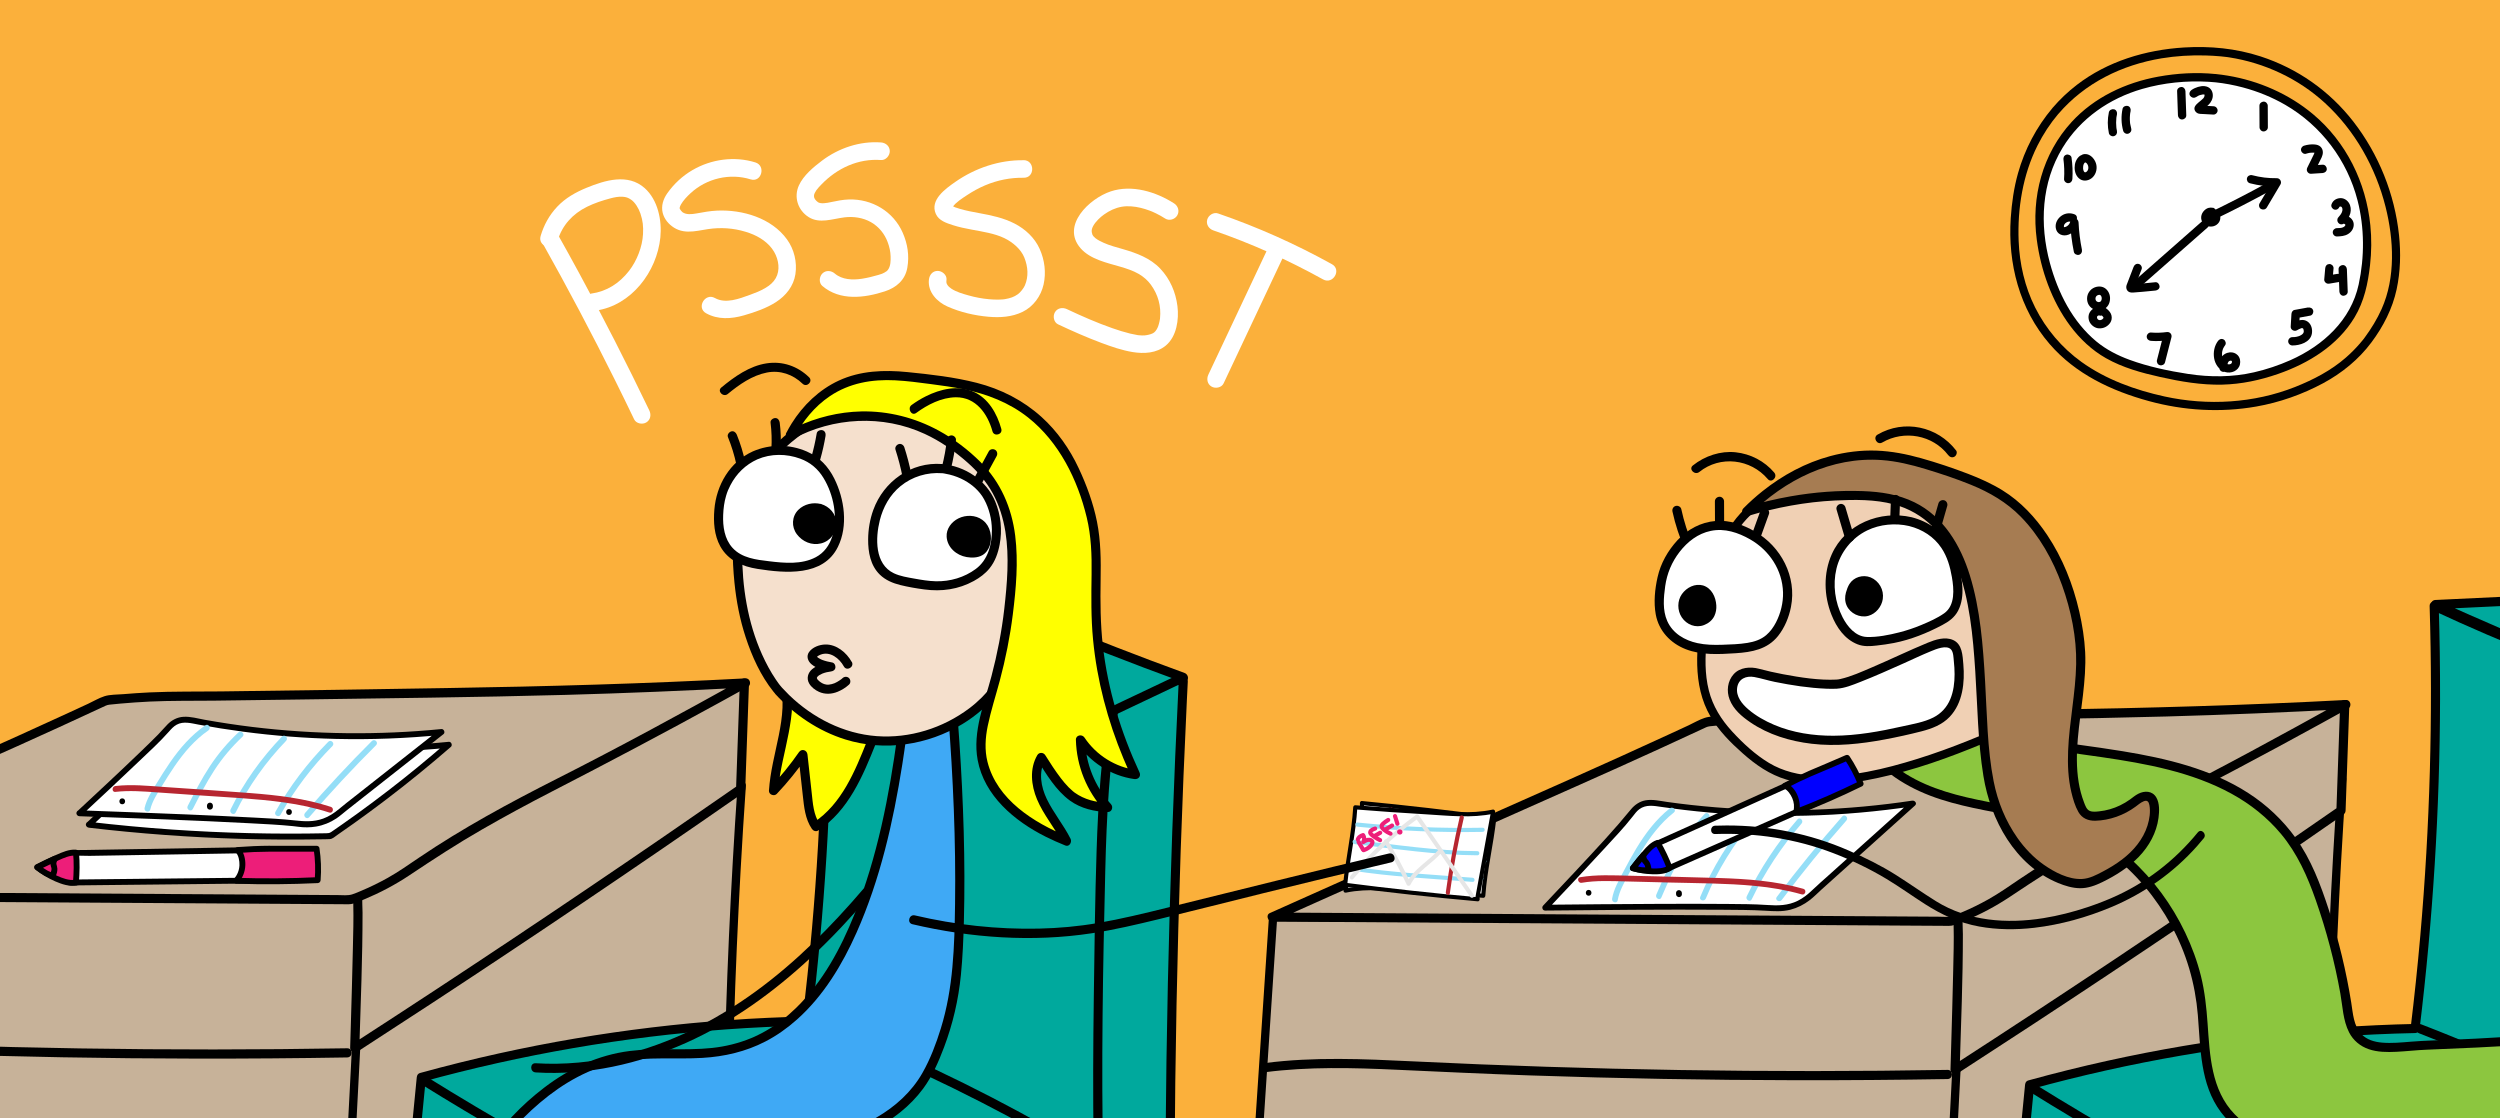 <?xml version="1.0" encoding="UTF-8"?>
<svg id="Layer_5" data-name="Layer 5" xmlns="http://www.w3.org/2000/svg" viewBox="0 0 900 402.49">
  <defs>
    <style>
      .cls-1 {
        fill: #8cc63f;
      }

      .cls-2 {
        fill: #fff;
      }

      .cls-3 {
        fill: blue;
      }

      .cls-4 {
        fill: #3fa9f5;
      }

      .cls-5 {
        fill: #94def7;
      }

      .cls-6 {
        fill: #b72630;
      }

      .cls-7 {
        fill: #f0d0b4;
      }

      .cls-8 {
        fill: #a67c52;
      }

      .cls-9 {
        fill: #c7b299;
      }

      .cls-10 {
        fill: #f5e0cd;
      }

      .cls-11 {
        fill: #ed1e79;
      }

      .cls-12 {
        fill: #00a99d;
      }

      .cls-13 {
        fill: #fbb03b;
      }

      .cls-14 {
        fill: #ff0;
      }

      .cls-15 {
        fill: #e6e6e6;
      }
    </style>
  </defs>
  <rect class="cls-13" x="-24.68" y="-15.73" width="945.33" height="501.85"/>
  <g>
    <path class="cls-9" d="M843.15,280.53c-1.61,23.28-2.91,47.25-3.82,71.89-.87,23.36-1.34,46.15-1.49,68.34-89.13,1.49-178.27,2.97-267.4,4.46"/>
    <path d="M841.65,280.53c-1.25,18.1-2.29,36.22-3.1,54.34s-1.43,36.88-1.8,55.33c-.2,10.18-.34,20.37-.41,30.55l1.5-1.5c-34.85.58-69.71,1.16-104.56,1.74-34.67.58-69.35,1.16-104.02,1.73-19.61.33-39.21.65-58.82.98-1.93.03-1.93,3.03,0,3,34.85-.58,69.71-1.16,104.56-1.74,34.67-.58,69.35-1.16,104.02-1.73,19.61-.33,39.21-.65,58.82-.98.81-.01,1.49-.68,1.5-1.5.12-18.19.46-36.37,1.02-54.55.57-18.43,1.37-36.85,2.39-55.25.56-10.15,1.2-20.29,1.9-30.42.13-1.93-2.87-1.92-3,0h0Z"/>
  </g>
  <g>
    <path class="cls-9" d="M458.32,330.14c-.17,2.56-1.37,20.5-1.54,23.06-4.94,74.17-9.79,148.35-14.56,222.53,84.05.38,168.09.76,252.14,1.14,4.19-80.7,8.38-161.4,12.57-242.1.01-.28.29-1.85-.61-2.81-.91-.97-2.54-.8-2.82-.78-2.9.19-103.92-.29-245.18-1.05Z"/>
    <path d="M456.82,330.14c-.51,7.69-1.03,15.37-1.54,23.06-1.2,18.02-2.39,36.03-3.58,54.05-1.18,17.93-2.36,35.86-3.54,53.79-1.18,18.02-2.35,36.03-3.52,54.05s-2.32,35.86-3.48,53.79c-.15,2.29-.29,4.57-.44,6.86-.05.81.73,1.5,1.5,1.5,32.77.15,65.55.3,98.32.44s65.55.3,98.32.44c18.5.08,37,.17,55.5.25.84,0,1.46-.69,1.5-1.5,1.15-22.2,2.31-44.4,3.46-66.6,1.15-22.11,2.3-44.23,3.44-66.34,1.15-22.11,2.3-44.23,3.44-66.34.58-11.1,1.15-22.2,1.73-33.3.14-2.73.28-5.46.43-8.19.09-1.69.37-3.49-.77-4.91s-2.76-1.54-4.4-1.49c-3.38.11-6.78.03-10.17.03-7.74,0-15.48-.03-23.22-.06-11.59-.04-23.17-.09-34.76-.14-15.01-.07-30.01-.14-45.02-.21-18.06-.09-36.12-.18-54.18-.27-20.52-.11-41.05-.21-61.57-.32-5.32-.03-10.64-.06-15.96-.09-1.93-.01-1.93,2.99,0,3,20.91.11,41.82.22,62.74.33,18.53.1,37.07.19,55.6.28,15.72.08,31.44.15,47.16.22,12.47.06,24.94.11,37.41.16,8.79.03,17.58.06,26.36.08,4.67,0,9.34.03,14.01,0,.86,0,3.14-.3,3.66.31.37.43.21,1.18.18,1.69-.09,1.34-.14,2.68-.21,4.02-.14,2.73-.28,5.46-.43,8.19-.28,5.46-.57,10.92-.85,16.39-1.14,22.02-2.29,44.05-3.43,66.07-1.13,21.85-2.27,43.7-3.4,65.55-1.14,21.94-2.28,43.87-3.42,65.81-.28,5.37-.56,10.75-.84,16.12l1.5-1.5c-32.77-.15-65.55-.3-98.32-.44-32.77-.15-65.55-.3-98.32-.44-18.5-.08-37-.17-55.5-.25l1.5,1.5c1.15-17.93,2.31-35.86,3.47-53.79,1.17-18.02,2.34-36.04,3.52-54.05,1.17-17.93,2.35-35.86,3.53-53.79,1.19-18.02,2.38-36.03,3.58-54.05.63-9.42,1.25-18.83,1.88-28.25.04-.55.07-1.11.11-1.66.13-1.93-2.87-1.92-3,0Z"/>
  </g>
  <g>
    <path class="cls-9" d="M455.4,384.35c18.61-2.44,37.49-1.37,56.24-.47,63.1,3.03,126.31,4,189.48,2.92"/>
    <path d="M455.4,386c15.73-2.04,31.62-1.62,47.43-.89,15.89.73,31.78,1.48,47.68,2.03,32.07,1.11,64.16,1.69,96.24,1.74,18.12.03,36.24-.11,54.36-.42,2.12-.04,2.13-3.34,0-3.3-32.08.55-64.18.57-96.26.05-32.07-.51-64.12-1.57-96.15-3.12-17.76-.86-35.62-1.68-53.3.61-.89.12-1.64.68-1.65,1.65,0,.8.77,1.76,1.65,1.65h0Z"/>
  </g>
  <g>
    <path class="cls-9" d="M842.76,291.86c.45-12.74.9-25.48,1.35-38.22-73.99,38.48-126.72,65.74-132.2,67.95-.72.29-3.69,1.39-5.5,4.27-1.68,2.68-1.52,5.56-1.47,6.56.25,5.73-.28,25.27-1.1,52.64,25.26-16.34,50.77-33.16,76.5-50.48,21.18-14.26,41.98-28.5,62.42-42.72Z"/>
    <path d="M844.41,291.86c.45-12.74.9-25.48,1.35-38.22.05-1.31-1.42-1.98-2.48-1.42-18.82,9.79-37.65,19.57-56.48,29.33-14.32,7.42-28.64,14.83-42.99,22.2-8.77,4.5-17.53,9.01-26.36,13.39-1.95.97-3.91,1.93-5.9,2.84-.4.18-.04.02,0,0-.42.17-.84.34-1.25.52-1.65.74-3.21,1.85-4.37,3.24-2.35,2.82-2.71,6.1-2.62,9.62.13,5.27-.03,10.55-.15,15.82-.2,9.23-.47,18.46-.74,27.68-.08,2.73-.16,5.47-.24,8.2-.04,1.22,1.44,2.1,2.48,1.42,18.17-11.75,36.26-23.61,54.27-35.6,18.26-12.15,36.44-24.42,54.53-36.81,10.07-6.89,20.11-13.82,30.13-20.79,1.73-1.2.08-4.07-1.67-2.85-17.85,12.41-35.77,24.71-53.78,36.88s-36.34,24.4-54.63,36.42c-10.15,6.67-20.32,13.3-30.51,19.89l2.48,1.42c.49-16.24,1.17-32.5,1.16-48.74,0-1.9-.19-3.85-.06-5.74.15-2.15,1.09-4.13,2.7-5.57.92-.82,2.19-1.46,3.11-1.84,1.8-.74,3.54-1.62,5.28-2.47,8.16-4.01,16.25-8.18,24.34-12.32,13.73-7.04,27.43-14.12,41.12-21.21,18.12-9.38,36.24-18.79,54.34-28.21,2.49-1.29,4.97-2.59,7.46-3.88l-2.48-1.42c-.45,12.74-.9,25.48-1.35,38.22-.07,2.12,3.23,2.12,3.3,0Z"/>
  </g>
  <g>
    <path class="cls-9" d="M629.88,258.7c-6.84.33-12.3.87-15.53,1.23-8.06,3.75-20.26,9.4-35.2,16.14-18.32,8.27-31.92,14.17-37.31,16.57-27.96,12.49-55.91,24.98-83.86,37.49,81.48.51,162.96,1.02,244.45,1.54,1.93-.69,5.37-2,9.49-4.02,7.02-3.43,11.79-6.87,13.12-7.8,21-14.74,54.26-31.23,54.26-31.23,8.21-4.24,16.47-8.57,24.78-12.99,13.76-7.31,27.25-14.65,40.49-22.01-38.85,2.08-70.44,2.9-92.74,3.26-66.6,1.05-99.91,1.58-108.3,1.53-1.56,0-6.72-.05-13.65.28Z"/>
    <path d="M629.88,257.05c-3.14.16-6.28.36-9.41.63-2.14.18-4.72.09-6.76.75s-3.94,1.82-5.84,2.7c-2.31,1.07-4.62,2.14-6.93,3.2-11.88,5.47-23.78,10.87-35.73,16.19-20.99,9.35-42,18.64-62.97,28.02-15.03,6.72-30.07,13.45-45.1,20.17-1.56.7-.69,3.07.83,3.07,30.72.19,61.43.39,92.15.58,30.59.19,61.18.38,91.76.58,15.29.1,30.59.19,45.88.29,3.86.02,7.71.05,11.57.07,1.43,0,2.86.17,4.22-.29,1.28-.43,2.53-.97,3.77-1.49,5.66-2.36,11.11-5.24,16.21-8.64,8.64-5.77,17.28-11.41,26.3-16.58,8.17-4.69,16.45-9.17,24.82-13.48,20.44-10.53,40.76-21.26,60.91-32.34,3.27-1.8,6.54-3.61,9.81-5.42,1.39-.78.82-3.16-.83-3.07-35.84,1.92-71.69,2.92-107.57,3.49-27.1.43-54.19.9-81.29,1.21-8.61.1-17.22-.04-25.82.36-2.11.1-2.13,3.4,0,3.3,7.75-.36,15.5-.25,23.25-.33,9.65-.1,19.3-.24,28.94-.39,32.57-.48,65.16-.79,97.72-1.69,21.6-.6,43.19-1.49,64.77-2.65l-.83-3.07c-22.18,12.32-44.49,24.48-67.13,35.93-17.01,8.61-33.93,17.76-49.72,28.46-3.66,2.48-7.24,5.01-11.11,7.18-3.07,1.72-6.24,3.28-9.49,4.64-1.11.46-2.24.99-3.39,1.34-1.6.48-3.41.25-5.08.24-15.29-.1-30.59-.19-45.88-.29-30.46-.19-60.92-.38-91.38-.57-30.33-.19-60.66-.38-90.99-.57-3.86-.02-7.71-.05-11.57-.07l.83,3.07c26.3-11.77,52.61-23.54,78.93-35.29,19.87-8.88,39.8-17.6,59.58-26.67,5.17-2.37,10.33-4.75,15.48-7.15,1.03-.48,1.75-.9,2.7-1.01,1.28-.14,2.56-.26,3.85-.38,3.5-.32,7.02-.55,10.53-.73,2.11-.1,2.13-3.41,0-3.3Z"/>
  </g>
  <g>
    <g>
      <path class="cls-2" d="M556.26,326.75c17.12-18.13,28.63-30.6,31.21-34.14.35-.48,1.48-2.06,3.51-3,1.99-.92,4.29-.6,6.45-.28,30.22,4.49,61.05,4.46,91.23-.11-11.57,10.39-23.13,20.79-34.7,31.18-1.07.96-3.62,3.92-7.94,5.51-4.14,1.52-7.74,1.11-8.81,1.01-7.15-.69-37.49-.61-80.96-.18Z"/>
      <path d="M557,327.49c6.84-7.24,13.67-14.5,20.41-21.83,3.53-3.84,7.17-7.64,10.38-11.75.73-.93,1.4-1.88,2.36-2.59,2.4-1.78,5.21-1.23,7.96-.83,5.72.83,11.46,1.51,17.22,2.02,11.56,1.03,23.18,1.41,34.79,1.13,13-.31,25.96-1.47,38.82-3.4l-1.02-1.75c-9.9,8.9-19.81,17.8-29.71,26.7-1.95,1.75-3.94,3.46-5.82,5.28-1.55,1.5-3.23,2.83-5.17,3.8-3.53,1.76-7.16,1.8-10.97,1.53-4.83-.34-9.69-.33-14.53-.38-8.53-.08-17.05-.06-25.58-.02-13.29.06-26.59.17-39.88.31-1.35.01-1.35,2.11,0,2.1,21.21-.21,42.43-.46,63.64-.3,5.21.04,10.44.04,15.64.35,3.05.18,5.96.41,8.98-.36,2.55-.65,4.91-1.85,6.99-3.46,1.47-1.13,2.76-2.47,4.13-3.71,11.26-10.12,22.52-20.24,33.77-30.35.86-.78-.09-1.9-1.02-1.75-23.35,3.52-47.09,4.32-70.62,2.41-5.9-.48-11.78-1.12-17.64-1.95-2.53-.36-5.21-1.02-7.77-.57-2.07.37-3.89,1.63-5.21,3.23-2.87,3.49-6.05,7.19-9.22,10.66-7.38,8.09-14.89,16.05-22.41,24.01-.93.98.55,2.47,1.48,1.48Z"/>
    </g>
    <path class="cls-5" d="M582.37,324.1c.59-3.37,2.34-6.35,3.91-9.35,1.45-2.75,2.93-5.49,4.54-8.16,3.19-5.28,6.92-10.25,11.79-14.1,1.06-.84-.43-2.31-1.48-1.48-5,3.95-8.85,9.1-12.12,14.52-1.64,2.72-3.15,5.53-4.63,8.34-1.62,3.09-3.42,6.19-4.03,9.67-.23,1.32,1.79,1.89,2.02.56h0Z"/>
    <path class="cls-5" d="M598.08,323.12c2.26-5.2,4.53-10.41,7.32-15.35s5.98-9.25,9.75-13.27c.92-.99-.56-2.47-1.48-1.48-3.78,4.04-7.1,8.5-9.85,13.29-2.9,5.06-5.23,10.42-7.55,15.76-.53,1.23,1.28,2.3,1.81,1.06h0Z"/>
    <path class="cls-5" d="M614.1,323.45c4.22-10.23,10.13-19.7,17.25-28.16.86-1.03-.61-2.52-1.48-1.48-7.37,8.76-13.42,18.5-17.79,29.09-.52,1.25,1.52,1.79,2.02.56h0Z"/>
    <path class="cls-5" d="M630.63,323.75c4.77-9.94,10.74-18.93,17.94-27.29.88-1.02-.6-2.51-1.48-1.48-7.32,8.49-13.42,17.61-18.27,27.71-.58,1.21,1.23,2.28,1.81,1.06h0Z"/>
    <path class="cls-5" d="M641.43,323.98c7.38-9.83,15.15-19.37,23.27-28.59.89-1.01-.59-2.5-1.48-1.48-8.25,9.36-16.12,19.04-23.6,29.01-.81,1.08,1.01,2.13,1.81,1.06h0Z"/>
    <path d="M571.91,322.46c1.35,0,1.35-2.1,0-2.1s-1.35,2.1,0,2.1h0Z"/>
    <path d="M605.48,321.91l-.02-.41c0-.14-.02-.28-.09-.4-.04-.13-.11-.24-.22-.34-.1-.1-.21-.17-.34-.22-.13-.07-.26-.1-.4-.09l-.28.04c-.18.05-.33.14-.46.27l-.16.21c-.09.16-.14.34-.14.53l.02.41c0,.14.02.28.09.4.04.13.11.24.22.34.1.1.21.17.34.22.13.07.26.1.4.09l.28-.04c.18-.05.33-.14.46-.27l.16-.21c.09-.16.14-.34.14-.53h0Z"/>
    <path class="cls-6" d="M569.43,317.8c5.2-.88,10.51-.62,15.76-.49s10.57.27,15.85.4c10.24.26,20.54.25,30.75,1.22,5.69.54,11.34,1.48,16.85,3.06,1.3.37,1.86-1.65.56-2.02-9.87-2.83-20.15-3.56-30.37-3.89s-21.43-.55-32.15-.82c-5.94-.15-11.92-.46-17.81.53-1.33.22-.77,2.25.56,2.02h0Z"/>
  </g>
  <g>
    <path class="cls-9" d="M267.02,282.87c-1.61,23.28-2.91,47.25-3.82,71.89-.87,23.36-1.34,46.15-1.49,68.34-89.13,1.49-178.27,2.97-267.4,4.46"/>
    <path d="M265.52,282.87c-1.25,18.1-2.29,36.22-3.1,54.34s-1.43,36.88-1.8,55.33c-.2,10.18-.34,20.37-.41,30.55l1.5-1.5c-34.85.58-69.71,1.16-104.56,1.74-34.67.58-69.35,1.16-104.02,1.73-19.61.33-39.21.65-58.82.98-1.93.03-1.93,3.03,0,3,34.85-.58,69.71-1.16,104.56-1.74,34.67-.58,69.35-1.16,104.02-1.73,19.61-.33,39.21-.65,58.82-.98.81-.01,1.49-.68,1.5-1.5.12-18.19.46-36.37,1.02-54.55.57-18.43,1.37-36.85,2.39-55.25.56-10.15,1.2-20.29,1.9-30.42.13-1.93-2.87-1.92-3,0h0Z"/>
  </g>
  <g>
    <path class="cls-9" d="M-117.8,322.36c-.17,2.56-1.37,20.5-1.54,23.06-4.94,74.17-9.79,148.35-14.56,222.53,84.05.38,168.09.76,252.14,1.14,4.19-80.7,8.38-161.4,12.57-242.1.01-.28.29-1.85-.61-2.81-.91-.97-2.54-.8-2.82-.78-2.9.19-103.92-.29-245.18-1.05Z"/>
    <path d="M-119.3,322.36c-.51,7.69-1.03,15.37-1.54,23.06-1.2,18.02-2.39,36.03-3.58,54.05-1.18,17.93-2.36,35.86-3.54,53.79-1.18,18.02-2.35,36.03-3.52,54.05s-2.32,35.86-3.48,53.79c-.15,2.29-.29,4.57-.44,6.86-.05.81.73,1.5,1.5,1.5,32.77.15,65.55.3,98.32.44,32.77.15,65.55.3,98.32.44,18.5.08,37,.17,55.5.25.84,0,1.46-.69,1.5-1.5,1.15-22.2,2.31-44.4,3.46-66.6,1.15-22.11,2.3-44.23,3.44-66.34,1.15-22.11,2.3-44.23,3.44-66.34.58-11.1,1.15-22.2,1.73-33.3.14-2.73.28-5.46.43-8.19.09-1.69.37-3.49-.77-4.91s-2.76-1.54-4.4-1.49c-3.38.11-6.78.03-10.17.03-7.74,0-15.48-.03-23.22-.06-11.59-.04-23.17-.09-34.76-.14-15.01-.07-30.01-.14-45.02-.21-18.06-.09-36.12-.18-54.18-.27-20.52-.11-41.05-.21-61.57-.32-5.32-.03-10.64-.06-15.96-.09-1.93-.01-1.93,2.99,0,3,20.91.11,41.82.22,62.74.33,18.53.1,37.07.19,55.6.28,15.72.08,31.44.15,47.16.22,12.47.06,24.94.11,37.41.16,8.79.03,17.58.06,26.36.08,4.67,0,9.34.03,14.01,0,.86,0,3.14-.3,3.66.31.37.43.21,1.18.18,1.69-.09,1.34-.14,2.68-.21,4.02-.14,2.73-.28,5.46-.43,8.19-.28,5.46-.57,10.92-.85,16.39-1.14,22.02-2.29,44.05-3.43,66.07-1.13,21.85-2.27,43.7-3.4,65.55-1.14,21.94-2.28,43.87-3.42,65.81-.28,5.37-.56,10.75-.84,16.12l1.5-1.5c-32.77-.15-65.55-.3-98.32-.44s-65.55-.3-98.32-.44c-18.5-.08-37-.17-55.5-.25l1.5,1.5c1.15-17.93,2.31-35.86,3.47-53.79,1.17-18.02,2.34-36.04,3.52-54.05,1.17-17.93,2.35-35.86,3.53-53.79,1.19-18.02,2.38-36.03,3.58-54.05.63-9.42,1.25-18.83,1.88-28.25.04-.55.07-1.11.11-1.66.13-1.93-2.87-1.92-3,0Z"/>
  </g>
  <g>
    <path class="cls-13" d="M-120.73,376.57c18.61-2.44,37.49-1.37,56.24-.47,63.1,3.03,126.31,4,189.48,2.92"/>
    <path d="M-120.73,378.22c15.73-2.04,31.62-1.62,47.43-.89s31.78,1.48,47.68,2.03c32.07,1.11,64.16,1.69,96.24,1.74,18.12.03,36.24-.11,54.36-.42,2.12-.04,2.13-3.34,0-3.3-32.08.55-64.18.57-96.26.05-32.07-.51-64.12-1.57-96.15-3.12-17.76-.86-35.62-1.68-53.3.61-.89.12-1.64.68-1.65,1.65,0,.8.77,1.76,1.65,1.65h0Z"/>
  </g>
  <g>
    <path class="cls-9" d="M266.64,284.08c.45-12.74.9-25.48,1.35-38.22-73.99,38.48-126.72,65.74-132.2,67.95-.72.29-3.69,1.39-5.5,4.27-1.68,2.68-1.52,5.56-1.47,6.56.25,5.73-.28,25.27-1.1,52.64,25.26-16.34,50.77-33.16,76.5-50.48,21.18-14.26,41.98-28.5,62.42-42.72Z"/>
    <path d="M268.29,284.08c.45-12.74.9-25.48,1.35-38.22.05-1.31-1.42-1.98-2.48-1.42-18.82,9.79-37.65,19.57-56.48,29.33-14.32,7.42-28.64,14.83-42.99,22.2-8.77,4.5-17.53,9.01-26.36,13.39-1.95.97-3.91,1.93-5.9,2.84-.4.18-.04.02,0,0-.42.17-.84.34-1.25.52-1.65.74-3.21,1.85-4.37,3.24-2.35,2.82-2.71,6.1-2.62,9.62.13,5.27-.03,10.55-.15,15.82-.2,9.23-.47,18.46-.74,27.68-.08,2.73-.16,5.47-.24,8.2-.04,1.22,1.44,2.1,2.48,1.42,18.17-11.75,36.26-23.61,54.27-35.6,18.26-12.15,36.44-24.42,54.53-36.81,10.07-6.89,20.11-13.82,30.13-20.79,1.73-1.2.08-4.07-1.67-2.85-17.85,12.41-35.77,24.71-53.78,36.88-18.13,12.26-36.34,24.4-54.63,36.42-10.15,6.67-20.32,13.3-30.51,19.89l2.48,1.42c.49-16.24,1.17-32.5,1.16-48.74,0-1.9-.19-3.85-.06-5.74.15-2.15,1.09-4.13,2.7-5.57.92-.82,2.19-1.46,3.11-1.84,1.8-.74,3.54-1.62,5.28-2.47,8.16-4.01,16.25-8.18,24.34-12.32,13.73-7.04,27.43-14.12,41.12-21.21,18.12-9.38,36.24-18.79,54.34-28.21,2.49-1.29,4.97-2.59,7.46-3.88l-2.48-1.42c-.45,12.74-.9,25.48-1.35,38.22-.07,2.12,3.23,2.12,3.3,0Z"/>
  </g>
  <g>
    <path class="cls-9" d="M53.75,250.92c-6.84.33-12.3.87-15.53,1.23-8.06,3.75-20.26,9.4-35.2,16.14-18.32,8.27-31.92,14.17-37.31,16.57-27.96,12.49-55.91,24.98-83.86,37.49,81.48.51,162.96,1.02,244.45,1.54,1.93-.69,5.37-2,9.49-4.02,7.02-3.43,11.79-6.87,13.12-7.8,21-14.74,54.26-31.23,54.26-31.23,8.21-4.24,16.47-8.57,24.78-12.99,13.76-7.31,27.25-14.65,40.49-22.01-38.85,2.08-70.44,2.9-92.74,3.26-66.6,1.05-99.91,1.58-108.3,1.53-1.56,0-6.72-.05-13.65.28Z"/>
    <path d="M53.75,249.27c-3.14.16-6.28.36-9.41.63-2.14.18-4.72.09-6.76.75s-3.94,1.82-5.84,2.7c-2.31,1.07-4.62,2.14-6.93,3.2-11.88,5.47-23.78,10.87-35.73,16.19-20.99,9.35-42,18.64-62.97,28.02-15.03,6.72-30.07,13.45-45.1,20.17-1.56.7-.69,3.07.83,3.07,30.72.19,61.43.39,92.15.58s61.18.38,91.76.58c15.29.1,30.59.19,45.88.29,3.86.02,7.71.05,11.57.07,1.43,0,2.86.17,4.22-.29,1.28-.43,2.53-.97,3.77-1.49,5.66-2.36,11.11-5.24,16.21-8.64,8.64-5.77,17.28-11.41,26.3-16.58,8.17-4.69,16.45-9.17,24.82-13.48,20.44-10.53,40.76-21.26,60.91-32.34,3.27-1.8,6.54-3.61,9.81-5.42,1.39-.78.82-3.16-.83-3.07-35.84,1.92-71.69,2.92-107.57,3.49-27.1.43-54.19.9-81.29,1.21-8.61.1-17.22-.04-25.82.36-2.11.1-2.13,3.4,0,3.3,7.75-.36,15.5-.25,23.25-.33,9.65-.1,19.3-.24,28.94-.39,32.57-.48,65.16-.79,97.72-1.69,21.6-.6,43.19-1.49,64.77-2.65l-.83-3.07c-22.18,12.32-44.49,24.48-67.13,35.93-17.01,8.61-33.93,17.76-49.72,28.46-3.66,2.48-7.24,5.01-11.11,7.18-3.07,1.72-6.24,3.28-9.49,4.64-1.11.46-2.24.99-3.39,1.34-1.6.48-3.41.25-5.08.24-15.29-.1-30.59-.19-45.88-.29-30.46-.19-60.92-.38-91.38-.57-30.33-.19-60.66-.38-90.99-.57-3.86-.02-7.71-.05-11.57-.07l.83,3.07c26.3-11.77,52.61-23.54,78.93-35.29,19.87-8.88,39.8-17.6,59.58-26.67,5.17-2.37,10.33-4.75,15.48-7.15,1.03-.48,1.75-.9,2.7-1.01,1.28-.14,2.56-.26,3.85-.38,3.5-.32,7.02-.55,10.53-.73,2.11-.1,2.13-3.41,0-3.3Z"/>
  </g>
  <g>
    <g>
      <path class="cls-12" d="M425.98,245.38c-3.65,73.2-5.31,148.14-4.68,224.72.07,9.02.18,18.01.31,26.97-5.94,8.56-11.87,17.13-17.81,25.69-4.82-5.84-10.74-13.73-16.57-23.64-30.9-52.51-16.88-89.4-6.14-219.75.64-7.82,1.96-24.26,13.7-32.16,10.43-7.02,24.17-3.98,31.19-1.83Z"/>
      <path d="M424.33,245.38c-.9,18-1.67,36.01-2.32,54.02-.65,18.21-1.18,36.42-1.58,54.63-.4,18.41-.67,36.83-.81,55.24s-.15,37.23-.02,55.84c.06,9.28.16,18.56.29,27.83.01,1.04.22,2.27.05,3.3s-1.19,2.06-1.79,2.92c-1.3,1.88-2.6,3.76-3.91,5.63-2.66,3.83-5.31,7.66-7.97,11.49-1.3,1.88-2.6,3.76-3.91,5.63l2.59-.33c-12.19-14.8-22.66-31.75-28.64-50.07-4.45-13.64-6.1-27.88-6.25-42.18-.2-18.53,1.63-37.05,3.47-55.46,2.69-26.94,5.65-53.86,8.03-80.83.56-6.37.92-12.77,1.69-19.11.62-5.12,1.74-10.34,3.96-15.02,2.57-5.43,6.64-10,12.25-12.37,5.95-2.51,12.74-2.45,18.99-1.31,2.39.44,4.75,1.03,7.07,1.74,2.04.62,2.91-2.56.88-3.18-11.71-3.56-25.78-4.45-35.47,4.36-8.21,7.46-10.45,19.08-11.37,29.63-2.49,28.59-5.32,57.13-8.27,85.67-2.04,19.79-4.21,39.65-4.51,59.56-.23,14.99.84,30.08,4.89,44.57,4.94,17.69,14.11,34.13,25.03,48.79,1.91,2.56,3.88,5.08,5.92,7.55.73.88,2.04.46,2.59-.33,5.31-7.66,10.62-15.33,15.93-22.99.6-.86,1.42-1.76,1.87-2.7.49-1.03.2-2.47.18-3.58-.03-2.29-.06-4.58-.09-6.87-.06-4.68-.11-9.36-.15-14.05-.17-18.73-.2-37.46-.1-56.19.1-18.53.34-37.07.7-55.6.36-18.33.86-36.66,1.48-54.99.62-18.13,1.36-36.25,2.23-54.37.11-2.29.22-4.59.34-6.88.11-2.12-3.19-2.12-3.3,0Z"/>
    </g>
    <g>
      <path class="cls-12" d="M151.66,387.85c19.57-5.4,41.83-10.41,66.47-14.11,26.48-3.98,50.8-5.71,72.3-6.16,6.15-50.43,8.45-101.34,6.87-152.12,33.51,15.65,68.24,28.68,103.78,38.92-4.26,24.38-4.71,49.25-5.16,74-1.18,64.88-2.32,130.21,8.39,194.21-53.65,6.29-106.55,18.92-157.25,37.55-2.87,1.05-5.82,2.14-8.87,2.02-2.7-.11-5.27-1.17-7.76-2.22-28.75-12.17-56.74-26.14-83.75-41.81-1.01-.58-4.04-1.82-5.82-4.89-2.09-3.62-1.34-7.64-1.15-8.78,1.22-7.25,5.75-53.13,11.94-116.6Z"/>
      <path d="M152.1,389.44c35.72-9.83,72.37-16.19,109.32-18.86,9.66-.7,19.33-1.14,29.01-1.35.97-.02,1.54-.75,1.65-1.65,4.78-39.31,7.25-78.89,7.35-118.48.03-11.21-.14-22.43-.48-33.64l-2.48,1.42c26.21,12.23,53.15,22.89,80.64,31.86,7.8,2.54,15.65,4.95,23.53,7.23l-1.15-2.03c-2.98,17.23-4.15,34.69-4.71,52.15-.57,17.6-.78,35.23-1.01,52.84-.47,35.17-.4,70.39,2.12,105.48,1.41,19.63,3.6,39.21,6.84,58.62l1.59-2.09c-30.9,3.64-61.54,9.31-91.68,17.06-14.99,3.85-29.85,8.21-44.55,13.07-7.39,2.44-14.72,5.03-22.03,7.69-3.57,1.3-7,2.3-10.78,1.23s-7.18-2.82-10.67-4.34c-14.32-6.22-28.44-12.9-42.34-20-6.85-3.5-13.65-7.11-20.39-10.83-3.47-1.91-6.92-3.85-10.35-5.81-2.28-1.31-4.9-2.47-6.98-4.08-5.29-4.09-2.94-11.54-2.28-17.21.84-7.22,1.59-14.46,2.33-21.7,2.62-25.42,5.09-50.86,7.57-76.3.39-3.95.77-7.9,1.16-11.85.21-2.11-3.1-2.1-3.3,0-2.66,27.33-5.31,54.67-8.1,81.99-.84,8.21-1.68,16.42-2.59,24.62-.27,2.41-.54,4.83-.86,7.24-.02.19-.05.38-.08.58-.03.2.02-.17-.04.28-.05.34-.1.69-.15,1.03-.28,1.77-.52,3.52-.34,5.32.31,3.18,1.69,6.13,4.16,8.2,1.98,1.67,4.46,2.81,6.7,4.09,6.86,3.94,13.79,7.78,20.78,11.5,13.87,7.39,27.98,14.35,42.3,20.85,3.6,1.64,7.22,3.25,10.85,4.82,3.49,1.52,6.97,3.19,10.57,4.42s6.97,1.25,10.52.22,7.28-2.57,10.9-3.86c14.9-5.29,29.98-10.06,45.21-14.31,30.35-8.47,61.28-14.86,92.5-19.09,3.99-.54,7.98-1.04,11.98-1.51,1.14-.13,1.78-.94,1.59-2.09-5.74-34.41-8.06-69.29-8.78-104.14-.73-34.82-.1-69.68.75-104.49.48-19.64,1.45-39.32,4.8-58.7.15-.89-.23-1.76-1.15-2.03-27.62-7.97-54.76-17.59-81.21-28.85-7.45-3.17-14.84-6.48-22.18-9.9-1.07-.5-2.52.08-2.48,1.42,1.22,39.58.11,79.22-3.35,118.66-.98,11.17-2.16,22.33-3.51,33.46l1.65-1.65c-37.28.8-74.48,5.24-110.89,13.29-9.5,2.1-18.94,4.45-28.32,7.03-2.04.56-1.18,3.75.88,3.18Z"/>
    </g>
    <g>
      <path class="cls-12" d="M151.77,388.46c28.09,17.52,56.99,33.6,86.54,48.15"/>
      <path d="M150.94,389.89c21.81,13.6,44.14,26.36,66.94,38.22,6.5,3.38,13.03,6.69,19.6,9.92,1.9.94,3.57-1.91,1.67-2.85-23.03-11.34-45.62-23.58-67.69-36.68-6.32-3.75-12.61-7.58-18.85-11.47-1.81-1.13-3.47,1.73-1.67,2.85h0Z"/>
    </g>
    <g>
      <path class="cls-12" d="M292.26,367.7c35.95,13.89,70.52,30.93,103.13,50.86"/>
      <path d="M291.82,369.29c27.87,10.77,54.98,23.48,81.08,38.04,7.3,4.07,14.53,8.3,21.66,12.65,1.82,1.11,3.48-1.74,1.67-2.85-25.58-15.61-52.25-29.42-79.76-41.3-7.86-3.39-15.78-6.64-23.77-9.72-1.98-.77-2.84,2.42-.88,3.18h0Z"/>
    </g>
    <g>
      <path class="cls-12" d="M297.74,214.99c16.9-.81,33.8-1.61,50.7-2.42,12.31,5.47,25.09,10.9,38.34,16.25,13.39,5.4,26.49,10.42,39.27,15.07-8.6,4.08-17.2,8.16-25.8,12.24-13.46-4.74-27.22-9.83-41.24-15.31-21.47-8.4-41.9-17.06-61.26-25.83Z"/>
      <path d="M297.74,216.64c8.95-.43,17.89-.85,26.84-1.28,4.47-.21,8.95-.43,13.42-.64,2.15-.1,4.31-.21,6.46-.31,1.06-.05,2.17-.2,3.23-.15.9.04,1.81.58,2.68.96,15.82,6.98,31.79,13.63,47.89,19.93,9.07,3.55,18.19,6.99,27.34,10.33l-.39-3.02c-8.6,4.08-17.2,8.16-25.8,12.24l1.27-.17c-27.19-9.57-54.05-20.05-80.53-31.45-7.22-3.11-14.42-6.29-21.58-9.53-1.92-.87-3.6,1.97-1.67,2.85,16.37,7.41,32.9,14.48,49.57,21.2,17.11,6.9,34.37,13.42,51.77,19.56.57.2,1.17.51,1.77.58.64.07,1.16-.25,1.72-.51,1.19-.56,2.37-1.13,3.56-1.69,2.37-1.13,4.75-2.25,7.12-3.38,4.82-2.29,9.64-4.57,14.46-6.86,1.4-.66.81-2.58-.39-3.02-16.39-5.97-32.66-12.29-48.78-18.96-7.95-3.29-15.86-6.66-23.74-10.12-.93-.41-1.85-.81-2.78-1.22s-1.94-1.05-2.99-1.06c-2.22-.03-4.49.21-6.71.32-4.47.21-8.95.43-13.42.64-10.11.48-20.21.96-30.32,1.44-2.11.1-2.13,3.4,0,3.3Z"/>
    </g>
  </g>
  <g>
    <g>
      <path class="cls-12" d="M730.65,390.52c19.57-5.4,41.83-10.41,66.47-14.11,26.48-3.98,50.8-5.71,72.3-6.16,6.15-50.43,8.45-101.34,6.87-152.12,33.51,15.65,68.24,28.68,103.78,38.92-4.26,24.38-4.71,49.25-5.16,74-1.18,64.88-2.32,130.21,8.39,194.21-53.65,6.29-106.55,18.92-157.25,37.55-2.87,1.05-5.82,2.14-8.87,2.02-2.7-.11-5.27-1.17-7.76-2.22-28.75-12.17-56.74-26.14-83.75-41.81-1.01-.58-4.04-1.82-5.82-4.89-2.09-3.62-1.34-7.64-1.15-8.78,1.22-7.25,5.75-53.13,11.94-116.6Z"/>
      <path d="M731.09,392.11c35.72-9.83,72.37-16.19,109.32-18.86,9.66-.7,19.33-1.14,29.01-1.35.97-.02,1.54-.75,1.65-1.65,4.78-39.31,7.25-78.89,7.35-118.48.03-11.21-.14-22.43-.48-33.64l-2.48,1.42c26.21,12.23,53.15,22.89,80.64,31.86,7.8,2.54,15.65,4.95,23.53,7.23l-1.15-2.03c-2.98,17.23-4.15,34.69-4.71,52.15-.57,17.6-.78,35.23-1.01,52.84-.47,35.17-.4,70.39,2.12,105.48,1.41,19.63,3.6,39.21,6.84,58.62l1.59-2.09c-30.9,3.64-61.54,9.31-91.68,17.06-14.99,3.85-29.85,8.21-44.55,13.07-7.39,2.44-14.72,5.03-22.03,7.69-3.57,1.3-7,2.3-10.78,1.23-3.67-1.04-7.18-2.82-10.67-4.34-14.32-6.22-28.44-12.9-42.34-20-6.85-3.5-13.65-7.11-20.39-10.83-3.47-1.91-6.92-3.85-10.35-5.81-2.28-1.31-4.9-2.47-6.98-4.08-5.29-4.09-2.94-11.54-2.28-17.21.84-7.22,1.59-14.46,2.33-21.7,2.62-25.42,5.09-50.86,7.57-76.3.39-3.95.77-7.9,1.16-11.85.21-2.11-3.1-2.1-3.3,0-2.66,27.33-5.31,54.67-8.1,81.99-.84,8.21-1.68,16.42-2.59,24.62-.27,2.41-.54,4.83-.86,7.24-.02.19-.05.38-.08.58-.03.2.02-.17-.04.28-.05.34-.1.69-.15,1.03-.28,1.77-.52,3.52-.34,5.32.31,3.18,1.69,6.13,4.16,8.2,1.98,1.67,4.46,2.81,6.7,4.09,6.86,3.94,13.79,7.78,20.78,11.5,13.87,7.39,27.98,14.35,42.3,20.85,3.6,1.64,7.22,3.25,10.85,4.82,3.49,1.52,6.97,3.19,10.57,4.42,3.51,1.21,6.97,1.25,10.52.22,3.69-1.06,7.28-2.57,10.9-3.86,14.9-5.29,29.98-10.06,45.21-14.31,30.35-8.47,61.28-14.86,92.5-19.09,3.99-.54,7.98-1.04,11.98-1.51,1.14-.13,1.78-.94,1.59-2.09-5.74-34.41-8.06-69.29-8.78-104.14-.73-34.82-.1-69.68.75-104.49.48-19.64,1.45-39.32,4.8-58.7.15-.89-.23-1.76-1.15-2.03-27.62-7.97-54.76-17.59-81.21-28.85-7.45-3.17-14.84-6.48-22.18-9.9-1.07-.5-2.52.08-2.48,1.42,1.22,39.58.11,79.22-3.35,118.66-.98,11.17-2.16,22.33-3.51,33.46l1.65-1.65c-37.28.8-74.48,5.24-110.89,13.29-9.5,2.1-18.94,4.45-28.32,7.03-2.04.56-1.18,3.75.88,3.18Z"/>
    </g>
    <g>
      <path class="cls-12" d="M730.77,391.13c28.09,17.52,56.99,33.6,86.54,48.15"/>
      <path d="M729.93,392.56c21.81,13.6,44.14,26.36,66.94,38.22,6.5,3.38,13.03,6.69,19.6,9.92,1.9.94,3.57-1.91,1.67-2.85-23.03-11.34-45.62-23.58-67.69-36.68-6.32-3.75-12.61-7.58-18.85-11.47-1.81-1.13-3.47,1.73-1.67,2.85h0Z"/>
    </g>
    <g>
      <path class="cls-12" d="M871.25,370.37c35.95,13.89,70.52,30.93,103.13,50.86"/>
      <path d="M870.81,371.96c27.87,10.77,54.98,23.48,81.08,38.04,7.3,4.07,14.53,8.3,21.66,12.65,1.82,1.11,3.48-1.74,1.67-2.85-25.58-15.61-52.25-29.42-79.76-41.3-7.86-3.39-15.78-6.64-23.77-9.72-1.98-.77-2.84,2.42-.88,3.18h0Z"/>
    </g>
    <g>
      <path class="cls-12" d="M876.73,217.66c16.9-.81,33.8-1.61,50.7-2.42,12.31,5.47,25.09,10.9,38.34,16.25,13.39,5.4,26.49,10.42,39.27,15.07-8.6,4.08-17.2,8.16-25.8,12.24-13.46-4.74-27.22-9.83-41.24-15.31-21.47-8.4-41.9-17.06-61.26-25.83Z"/>
      <path d="M876.73,219.31c8.95-.43,17.89-.85,26.84-1.28,4.47-.21,8.95-.43,13.42-.64,2.15-.1,4.31-.21,6.46-.31,1.06-.05,2.17-.2,3.23-.15.9.04,1.81.58,2.68.96,15.82,6.98,31.79,13.63,47.89,19.93,9.07,3.55,18.19,6.99,27.34,10.33-.13-1.01-.26-2.01-.39-3.02-8.6,4.08-17.2,8.16-25.8,12.24l1.27-.17c-27.19-9.57-54.05-20.05-80.53-31.45-7.22-3.11-14.42-6.29-21.58-9.53-1.92-.87-3.6,1.97-1.67,2.85,16.37,7.41,32.9,14.48,49.57,21.2,17.11,6.9,34.37,13.42,51.77,19.56.57.2,1.17.51,1.77.58.64.07,1.16-.25,1.72-.51,1.19-.56,2.37-1.13,3.56-1.69,2.37-1.13,4.75-2.25,7.12-3.38,4.82-2.29,9.64-4.57,14.46-6.86,1.4-.66.81-2.58-.39-3.02-16.39-5.97-32.66-12.29-48.78-18.96-7.95-3.29-15.86-6.66-23.74-10.12-.93-.41-1.85-.81-2.78-1.22s-1.94-1.05-2.99-1.06c-2.22-.03-4.49.21-6.71.32-4.47.21-8.95.43-13.42.64-10.11.48-20.21.96-30.32,1.44-2.11.1-2.13,3.4,0,3.3Z"/>
    </g>
  </g>
  <g>
    <path class="cls-1" d="M691.45,256.83c20.69,8.8,43.02,10.89,64.98,14.06,33.29,4.81,63.67,12.81,76.75,47.03,5.79,15.15,9.88,30.94,12.17,46.99,2.31,16.18,15.96,11.69,29.06,11.31,14.68-.43,29.35-1.28,43.98-2.55-2.78,10.63-3.75,21.74-2.83,32.69.11,1.31.21,2.76-.57,3.82-1.06,1.43-3.15,1.46-4.92,1.37-22.17-1.16-43.7,4.7-65.43,4.37-15.61-.24-36.07-4.08-45.03-18.29-7.02-11.13-5.6-25.33-7.41-38.36-3.79-27.21-24.38-55.07-50.85-63.29-23.58-7.33-51.51-5.48-68.25-26.83"/>
    <path d="M690.62,258.25c21,8.88,43.73,11.06,66.07,14.33,15.94,2.33,32.4,5.34,46.67,13.17,6.77,3.71,12.85,8.53,17.8,14.46,5.88,7.05,9.53,15.31,12.54,23.9,3.82,10.92,6.78,22.14,8.82,33.53.83,4.64.96,9.74,3.15,14.01,1.49,2.92,4.02,5.01,7.11,6.07s6.58,1.09,9.85.93c3.68-.17,7.34-.62,11.02-.76,11.97-.48,23.92-.96,35.87-1.86,2.96-.22,5.92-.46,8.88-.72l-1.59-2.09c-1.8,6.93-2.86,14.04-3.15,21.19-.14,3.5-.09,7.01.15,10.51.08,1.13.64,3.36-.19,4.33-.74.87-2.39.68-3.38.64-14.2-.6-28.18,1.37-42.25,2.94-12.08,1.34-24.38,2.26-36.46.34-9.74-1.55-20.01-4.79-27.06-12.05-8.48-8.72-8.93-21.35-9.75-32.78-.41-5.71-1-11.39-2.38-16.95-1.34-5.39-3.28-10.63-5.67-15.64-4.78-10.03-11.52-19.24-19.78-26.69-8.13-7.33-17.6-12.67-28.15-15.58-19.67-5.43-42.88-5.26-58.9-19.56-2.04-1.82-3.89-3.82-5.58-5.96-1.32-1.66-3.64.68-2.33,2.33,6.84,8.64,16.34,14.14,26.72,17.49s21.09,4.73,31.64,7.03c5.2,1.13,10.43,2.42,15.37,4.45s9.76,4.89,14.11,8.16c9.04,6.79,16.43,15.78,21.85,25.67,5.51,10.06,8.66,20.93,9.6,32.35.97,11.86.81,24.96,8.31,34.94,6.3,8.39,16.37,12.84,26.37,15.08,11.5,2.57,23.35,2.45,35.03,1.41,14.3-1.28,28.51-3.79,42.91-3.81,1.76,0,3.53.03,5.29.11,1.48.06,3.01.19,4.46-.2,3.15-.85,3.87-3.67,3.65-6.59-.55-7.32-.41-14.68.67-21.96.52-3.47,1.23-6.9,2.11-10.29.25-.96-.49-2.18-1.59-2.09-12,1.04-24.03,1.8-36.06,2.28-4.79.19-9.58.29-14.36.68-3.47.28-6.99.64-10.47.34-2.76-.23-5.54-1.03-7.48-3.11-2.79-2.99-3-7.43-3.61-11.25-1.81-11.35-4.52-22.55-8.09-33.47-2.97-9.08-6.33-18.08-11.95-25.89-4.62-6.41-10.4-11.85-17.04-16.13-13.49-8.71-29.55-12.48-45.2-15.05-21.41-3.52-43.29-5-63.96-12.02-2.66-.9-5.29-1.89-7.88-2.98-.83-.35-1.76-.24-2.26.59-.41.69-.23,1.91.59,2.26h0Z"/>
  </g>
  <g>
    <path class="cls-7" d="M728.25,270.06c3.48-12.13,6.09-24.68,5.81-37.27-.29-12.59-3.68-25.31-11.14-34.88-5.4-6.93-12.67-11.92-20.25-15.93-15.94-8.42-34.36-12.88-51.99-8.85-10.58,2.42-20.99,8.24-27.03,17.93-2.75,4.42-4.49,9.44-5.93,14.49-2.06,7.21-3.56,14.59-4.49,22.04-1.09,8.75-1.33,17.96,2.01,25.92,2.75,6.56,7.71,11.72,12.86,16.32,2.75,2.45,5.6,4.8,8.77,6.58,9.13,5.13,20.12,5.11,30.48,3.64,20.65-2.94,40.41-11.13,59.77-19.68"/>
    <path d="M729.7,270.46c6.82-23.89,10.67-53-5.98-73.94-7.56-9.51-18.81-15.81-29.91-20.29-11.79-4.76-24.77-7.21-37.47-5.6-11.05,1.41-22.05,5.83-29.74,14.13-4.16,4.49-6.89,9.9-8.86,15.66-2.18,6.39-3.73,13.03-4.9,19.67-2.18,12.45-3.73,26.48,2.95,37.89,2.98,5.09,7.18,9.33,11.57,13.21,4.68,4.15,9.7,7.66,15.75,9.46,12.12,3.6,25.58,1.25,37.59-1.67,13.1-3.19,25.72-8.08,38.1-13.37,3.03-1.29,6.05-2.61,9.06-3.95,1.76-.78.24-3.36-1.51-2.59-11.83,5.23-23.77,10.3-36.14,14.14-11.7,3.64-24.3,6.73-36.65,6.12-5.83-.29-11.66-1.63-16.7-4.66-4.94-2.96-9.4-7.1-13.28-11.32-3.93-4.27-6.99-9.15-8.41-14.81-1.5-5.95-1.36-12.2-.75-18.26.66-6.56,1.86-13.07,3.45-19.47,1.5-6.04,3.21-12.2,6.28-17.65,5.29-9.38,14.87-15.41,25.1-18.13,11.61-3.09,23.93-2.19,35.38,1.17,5.85,1.71,11.49,4.05,16.88,6.87,5.07,2.65,9.97,5.7,14.27,9.49,8.81,7.77,13.81,18.39,15.79,29.85,2.18,12.62.59,25.6-2.33,37.96-.74,3.12-1.56,6.21-2.44,9.29-.53,1.86,2.36,2.65,2.89.8h0Z"/>
  </g>
  <g>
    <path class="cls-2" d="M661.27,246.3c-7.34.4-21.45-1.94-28.47-3.95-.88-.25-3.52-.83-5.88.28-2.81,1.32-3.83,5.05-2.93,8.02.9,2.97,3.26,5.26,5.75,7.11,8.28,6.13,18.81,8.65,29.12,8.77,10.3.12,20.5-1.99,30.52-4.37,3.44-.82,6.97-1.71,9.78-3.87,6.17-4.74,6.77-13.79,5.72-21.49-.25-1.85-.43-3.41-1.61-4.38-2.7-2.24-8.09.2-10.39,1.23-18.52,8.29-27.78,12.44-31.61,12.65Z"/>
    <path d="M661.27,244.65c-6.46.32-13.07-.75-19.4-1.93-2.9-.54-5.77-1.2-8.63-1.96-3.08-.82-6.83-.57-9.1,1.93s-2.64,6.13-1.48,9.13c1.37,3.57,4.37,6.11,7.45,8.21,6.53,4.46,14.27,6.8,22.07,7.72,8.78,1.04,17.66.08,26.31-1.54,4.43-.83,8.85-1.8,13.21-2.92,3.74-.96,7.48-2.37,10.19-5.23,4.72-4.98,5.48-12.42,4.91-18.95-.27-3.12-.37-7.23-3.68-8.7-2.91-1.29-6.38-.16-9.15.98-6.73,2.78-13.29,5.97-19.99,8.83-3.71,1.58-7.52,3.34-11.47,4.23-.26.06-.52.11-.79.15-.42.08.24-.02-.05,0-.13.02-.26.02-.4.03-2.11.13-2.12,3.43,0,3.3,2.89-.18,5.71-1.36,8.37-2.4,5.3-2.07,10.5-4.41,15.7-6.73,3.25-1.45,6.48-3.01,9.77-4.35,1.77-.72,5.71-2.44,7.3-.59.85.99.84,2.93.97,4.16.17,1.56.27,3.13.27,4.71,0,3.03-.37,6.13-1.54,8.95-1.2,2.91-3.29,5.2-6.1,6.62-3.39,1.72-7.39,2.35-11.07,3.18-8.17,1.85-16.47,3.35-24.87,3.39-7.28.03-14.66-1.07-21.39-3.93-3.3-1.4-6.57-3.23-9.3-5.58-2.26-1.94-4.48-4.64-4-7.82s3.22-4.34,6.16-3.81c2.47.45,4.9,1.25,7.37,1.75,6.12,1.24,12.37,2.21,18.62,2.46,1.25.05,2.5.06,3.75,0,2.11-.1,2.13-3.4,0-3.3Z"/>
  </g>
  <g>
    <path class="cls-2" d="M687.78,187.8c-6.58-1.58-16.32-.64-23.04,6.67-7.97,8.67-5.7,19.81-5.2,21.93.39,1.66,2.7,11.65,10.21,14.18,2.05.69,4.3.39,8.78-.21,2.24-.3,9.34-1.4,17.85-5.73,3.26-1.66,4.92-2.52,6.06-3.97,3.41-4.33,2.39-10.19,1.77-13.76-.49-2.79-1.79-10.33-8.5-15.4-.82-.62-3.66-2.68-7.93-3.7Z"/>
    <path d="M688.22,186.21c-11.31-2.63-23.9,2.4-28.77,13.3-3.07,6.87-2.87,14.92-.1,21.85,1.79,4.49,4.71,8.76,9.36,10.59,2.2.87,4.53.72,6.83.45,2.11-.25,4.22-.51,6.3-.93,6.09-1.21,11.87-3.54,17.35-6.44,2.39-1.27,4.45-2.72,5.73-5.18,1.37-2.66,1.72-5.69,1.52-8.64-.34-4.82-1.42-9.89-3.78-14.14-3.08-5.54-8.34-9.33-14.45-10.86-2.06-.52-2.94,2.67-.88,3.18,4.7,1.18,8.88,3.82,11.59,7.89,2.11,3.17,3.12,6.75,3.76,10.46.74,4.3,1.27,10.2-2.81,13.07-2.47,1.74-5.43,3.03-8.2,4.19-2.58,1.08-5.25,1.97-7.96,2.66-3.69.94-7.8,1.77-11.61,1.65-4.1-.12-7.06-3.75-8.78-7.11-2.73-5.34-3.59-11.65-2.2-17.48s5.49-11.07,11.07-13.77c4.63-2.24,10.15-2.73,15.14-1.57,2.07.48,2.95-2.7.88-3.18Z"/>
  </g>
  <g>
    <path d="M672.96,209.29c-.23-.09-2.2-.83-4.12.11-1.59.79-2.13,2.23-2.5,3.24-.4,1.09-1.2,3.25.11,5.31.91,1.42,2.64,2.49,4.49,2.49,3.01,0,5.32-2.87,5.44-5.61.09-2.1-1.09-4.62-3.42-5.54Z"/>
    <path d="M673.36,207.84c-2.74-1.06-5.99-.1-7.56,2.4-.57.9-.96,2.01-1.25,3.03-.44,1.57-.43,3.22.24,4.72,1.28,2.87,4.76,4.55,7.8,3.72,2.71-.74,4.81-3.3,5.21-6.05.49-3.33-1.33-6.54-4.43-7.82-.75-.31-1.65.33-1.85,1.05-.24.86.3,1.53,1.05,1.85-.23-.1.22.12.21.12.09.05.18.1.27.16.29.19.17.09.42.32.18.17.36.35.51.55-.04-.05-.12-.19.03.05.08.12.16.25.24.37s.14.26.21.39c.02.03.12.26.03.04.1.22.17.46.23.69.06.21.1.42.14.63.04.26,0-.35,0,.09,0,.14.02.27.02.41,0,.8-.23,1.6-.7,2.36-.29.48-.39.59-.83,1.01-.07.07-.15.14-.23.2-.36.32.11-.07-.12.09s-.47.3-.72.43c-.42.22.13-.04-.14.06-.12.04-.24.08-.37.12-.1.03-.2.05-.3.07-.43.11.22.02-.22.03-.63.02-.88,0-1.43-.17-.81-.25-1.65-.9-2.08-1.57-.27-.42-.47-.96-.51-1.37-.05-.51,0-.87.1-1.32.09-.41.22-.81.36-1.2.06-.16.11-.31.17-.46.04-.11.09-.23.13-.34-.1.25.01-.02.06-.12.26-.55.42-.8.75-1.13s.8-.59,1.39-.74c.33-.08.49-.08.86-.08.11,0,.22.01.33.02.38.02-.12-.04.19.02.34.07.67.15,1,.27.76.29,1.65-.32,1.85-1.05.23-.85-.29-1.55-1.05-1.85Z"/>
  </g>
  <path d="M638.73,170.13c-3.51-4.14-8.54-6.74-13.92-7.31s-11.07,1.29-15.38,4.75c-1.65,1.33.69,3.65,2.33,2.33,7.52-6.05,18.48-4.7,24.63,2.56,1.38,1.62,3.7-.72,2.33-2.33h0Z"/>
  <path d="M609.41,196.17c-1.82-4.13-3.19-8.47-4.14-12.88-.19-.87-1.2-1.38-2.03-1.15-.9.25-1.34,1.16-1.15,2.03,1.02,4.7,2.54,9.26,4.48,13.67.36.82,1.55,1.01,2.26.59.84-.49.95-1.44.59-2.26h0Z"/>
  <path d="M620.7,189.66c-.01-3.06-.03-6.12-.04-9.18,0-.86-.76-1.69-1.65-1.65s-1.65.73-1.65,1.65c.01,3.06.03,6.12.04,9.18,0,.86.76,1.69,1.65,1.65s1.65-.73,1.65-1.65h0Z"/>
  <path d="M634.02,192.82c.94-2.6,1.88-5.21,2.82-7.81.29-.81-.33-1.84-1.15-2.03-.93-.21-1.72.28-2.03,1.15-.94,2.6-1.88,5.21-2.82,7.81-.29.81.33,1.84,1.15,2.03.93.21,1.72-.28,2.03-1.15h0Z"/>
  <g>
    <path class="cls-2" d="M630.89,192.74c-2.49-1.41-8.52-4.85-15.89-3.12-6.77,1.59-10.52,6.56-12.17,8.76-4.05,5.38-4.79,10.83-5.07,13.19-.5,4.13-1.28,10.5,2.71,15.59,3.24,4.14,7.93,5.54,10.94,6.1,4.24.79,8.6.54,12.89.27,3.21-.2,6.5-.43,9.41-1.67,6.37-2.72,8.35-9.88,8.87-11.52,2.38-7.51-.12-14.07-1.36-16.71-3.17-6.72-8.52-9.86-10.33-10.89Z"/>
    <path d="M631.72,191.31c-4.3-2.44-9.06-4.17-14.08-3.76-5.36.44-10.17,3.03-13.78,6.96-3.44,3.75-6.01,8.26-7.13,13.25-.98,4.32-1.46,9.12-.65,13.49,1.09,5.87,5.27,10.29,10.73,12.44,5.67,2.23,11.97,1.86,17.92,1.48s11.53-1.4,15.38-6.23c2.37-2.98,3.91-6.73,4.64-10.46,2.14-10.9-3.57-21.76-13.04-27.16-1.85-1.05-3.51,1.8-1.67,2.85,6.91,3.94,11.63,11.04,11.85,19.1.1,3.68-.84,7.5-2.53,10.78-.9,1.74-2.04,3.33-3.53,4.6-1.91,1.62-4.29,2.39-6.73,2.79-2.99.49-6.1.58-9.12.68s-5.97.04-8.89-.59c-4.59-.99-8.91-3.5-10.88-7.95-1.74-3.92-1.31-8.47-.74-12.56.63-4.55,2.4-8.76,5.2-12.36,2.83-3.65,6.57-6.58,11.21-7.54,5.02-1.04,9.85.6,14.17,3.05,1.85,1.05,3.51-1.8,1.67-2.85Z"/>
  </g>
  <g>
    <path d="M612.74,212.21c-2.82-.85-6.18,1.37-6.92,4.49-.74,3.09,1.26,6.46,4.16,7.12,1.86.43,4.03-.28,5.29-1.85,1.11-1.38,1.13-2.95,1.13-3.62,0-1.99-.93-5.32-3.66-6.14Z"/>
    <path d="M613.14,210.77c-2.95-.83-5.95.71-7.66,3.11s-1.7,5.91-.03,8.39c1.76,2.62,5,3.92,8.03,2.74,1.58-.61,2.97-1.73,3.7-3.28.56-1.19.78-2.51.69-3.82-.19-3.03-1.68-6.16-4.74-7.14-.77-.25-1.64.29-1.85,1.05-.22.81.27,1.6,1.05,1.85.01,0,.46.18.2.06.09.04.17.09.26.13.13.07.25.15.36.23-.05-.04-.18-.17.03.03.18.16.33.32.5.5.3.32-.08-.13.07.08.1.13.19.27.27.41.12.2.22.41.33.62.02.04.1.27.01.03.04.11.08.22.12.33.15.45.25.9.35,1.37.08.41-.02-.31.02.1,0,.08.02.16.02.24.01.19.02.38.02.56,0,.17,0,.34-.01.5,0,.08-.01.17-.02.25-.02.17-.02.18,0,.02-.02.1-.03.2-.05.3-.21,1.01-.78,1.88-1.59,2.38-.49.31-.76.42-1.35.56-.35.08-.24.07-.59.08-.11,0-.22,0-.33,0-.11,0-.22,0-.33-.02.1.02.1.02,0,0-.99-.16-1.61-.56-2.28-1.31-.24-.26-.15-.15-.34-.44-.14-.22-.27-.45-.39-.68s-.3-.83-.4-1.3c-.15-.74.04-1.88.4-2.58.52-1,1.19-1.65,2.17-2.17.09-.05.18-.09.27-.13-.23.1.15-.05.2-.07.28-.09.57-.17.86-.21-.27.04.04,0,.11,0,.17,0,.34,0,.51,0,.28,0,.12,0,.03,0,.19.03.38.08.57.13,1.86.53,2.66-2.37.8-2.89Z"/>
  </g>
  <g>
    <path class="cls-8" d="M628.8,184.16c19.31-5.84,34.89-6.17,44.91-5.54,50.34,3.18,34.03,77.73,43.9,109.11,4.02,12.78,12.81,24.78,25.44,29.23,2.29.81,4.73,1.36,7.15,1.1,2.32-.25,4.5-1.24,6.58-2.3,5.01-2.56,9.83-5.7,13.43-10.02,3.6-4.32,5.87-9.96,5.27-15.56-.13-1.19-.46-2.49-1.46-3.15-1.78-1.19-4.03.42-5.73,1.72-3.84,2.96-8.57,4.75-13.41,5.06-1.37.09-2.86.03-3.97-.78-.87-.63-1.38-1.63-1.8-2.62-7.42-17.3,1.39-39.24-.24-57.61-1.59-17.91-8.93-37.76-22.46-50.08-3.15-2.86-8.87-7.3-21.54-11.69-14.49-5.02-25.73-8.92-40.39-6.37-17.59,3.05-29.83,13.6-35.68,19.5Z"/>
    <path d="M629.24,185.75c10.2-3.07,20.72-5.05,31.37-5.57,6.98-.34,14.36-.45,21.16,1.38,5.38,1.45,10.28,4.22,14.17,8.23,3.84,3.96,6.6,8.89,8.56,14.02,4.6,12.01,5.77,25.15,6.6,37.89.82,12.55.91,25.24,2.93,37.67,2.57,15.88,11.39,32.08,26.86,38.5,2.52,1.04,5.21,1.86,7.96,1.89s5.48-.97,7.99-2.2c4.78-2.34,9.43-5.26,13.14-9.11,3.69-3.83,6.38-8.68,7.08-13.99.3-2.33.45-5.27-.79-7.38-1.43-2.44-4.21-2.49-6.5-1.32-1.08.55-2,1.35-2.97,2.05-1.13.81-2.32,1.52-3.57,2.12-2.34,1.14-4.93,1.88-7.52,2.15-1.07.11-2.36.28-3.38-.15-1.18-.49-1.66-1.98-2.08-3.08-.9-2.34-1.53-4.77-1.93-7.24-1.7-10.37.38-21.07,1.55-31.38.58-5.13,1.04-10.31.79-15.49-.25-4.91-1.04-9.83-2.13-14.62-2.22-9.7-5.98-19.21-11.53-27.5-4.25-6.36-9.55-12.05-16.08-16.09-3.92-2.42-8.16-4.32-12.46-5.97-5.49-2.1-11.12-3.99-16.79-5.59-5.28-1.49-10.69-2.55-16.18-2.75s-11.2.52-16.59,1.97c-8.92,2.4-17.13,6.86-24.34,12.58-2.43,1.93-4.73,4-6.91,6.2-1.5,1.51.83,3.84,2.33,2.33,12.44-12.53,29.45-20.98,47.43-19.68,5.35.39,10.59,1.66,15.71,3.21,5.56,1.68,11.13,3.52,16.51,5.72,6.64,2.71,12.77,6.28,17.81,11.42,6.78,6.92,11.63,15.61,14.89,24.68,3.25,9.04,5.28,18.82,5.09,28.45-.21,10.47-2.48,20.76-2.9,31.22-.2,4.97.02,10.01,1.17,14.87.57,2.4,1.31,4.97,2.53,7.12,1.31,2.3,3.53,3.21,6.1,3.15,5.14-.13,10.35-2,14.48-5.06.93-.69,1.86-1.51,2.95-1.95,1.28-.52,1.82.2,2.04,1.42.44,2.4.03,5.01-.69,7.32-1.57,5-5.09,9.14-9.22,12.27-2.13,1.62-4.44,3.01-6.8,4.26-2.34,1.24-4.85,2.58-7.55,2.71-4.86.23-9.91-2.43-13.78-5.14-3.7-2.59-6.89-5.96-9.48-9.64-4.29-6.1-7.12-13.08-8.56-20.39-2.31-11.76-2.37-23.94-3.07-35.87-.75-12.84-1.69-25.98-5.52-38.33-3.35-10.79-9.45-21.11-19.93-26.24-5.83-2.86-12.16-3.79-18.59-4.02-8.69-.31-17.39.37-25.95,1.87-5.5.96-10.93,2.28-16.28,3.89-2.03.61-1.16,3.8.88,3.18Z"/>
  </g>
  <path d="M667.42,193c-1.02-3.46-2.04-6.92-3.07-10.38-.24-.83-1.17-1.43-2.03-1.15s-1.41,1.14-1.15,2.03c1.02,3.46,2.04,6.92,3.07,10.38.24.83,1.17,1.43,2.03,1.15s1.41-1.14,1.15-2.03h0Z"/>
  <path d="M683.77,186.88c.09-2.35.17-4.7.26-7.06.03-.86-.78-1.69-1.65-1.65-.92.04-1.62.72-1.65,1.65-.09,2.35-.17,4.7-.26,7.06-.03.86.78,1.69,1.65,1.65.92-.04,1.62-.72,1.65-1.65h0Z"/>
  <path d="M698.28,191.62c.91-3.17,1.82-6.33,2.73-9.5.24-.83-.29-1.83-1.15-2.03s-1.77.26-2.03,1.15c-.91,3.17-1.82,6.33-2.73,9.5-.24.83.29,1.83,1.15,2.03s1.77-.26,2.03-1.15h0Z"/>
  <path d="M704.18,162.15c-6.68-8.69-18.69-11.26-28.25-5.7-1.84,1.07-.18,3.92,1.67,2.85,7.85-4.57,18.15-2.75,23.74,4.52.55.71,1.41,1.07,2.26.59.7-.4,1.13-1.55.59-2.26h0Z"/>
  <g>
    <g>
      <g>
        <path class="cls-2" d="M537.93,294.61c-15.81-2.15-31.7-3.98-47.64-5.5l.1.5c-2.01,10.34-4.01,20.67-6.02,31.01,5.14-1.13,10.63-.88,15.99-.57,11.22.64,22.43,1.44,33.61,2.42.64-9.33,2.96-18.55,3.96-27.86Z"/>
        <path d="M538.13,293.89c-15.91-2.16-31.86-4-47.84-5.53-.52-.05-.81.52-.72.95.17.86-.25,1.91-.42,2.77-.25,1.29-.5,2.58-.75,3.88-.53,2.75-1.07,5.49-1.6,8.24-1.05,5.41-2.1,10.82-3.15,16.23-.11.58.34,1.05.92.92,7.95-1.68,16.43-.54,24.45-.02s16.64,1.17,24.95,1.89c.42.04.72-.37.75-.75.67-9.37,2.94-18.53,3.96-27.86.11-.96-1.4-.95-1.5,0-1.03,9.33-3.29,18.48-3.96,27.86l.75-.75c-8.47-.74-16.95-1.38-25.44-1.92-8.02-.51-16.41-1.58-24.35.11l.92.92c1.1-5.65,2.19-11.3,3.29-16.96.53-2.75,1.07-5.49,1.6-8.24.28-1.45.56-2.91.85-4.36.16-.84.35-1.53.18-2.36l-.72.95c15.85,1.51,31.67,3.34,47.44,5.47.94.13,1.35-1.32.4-1.45Z"/>
      </g>
      <path class="cls-5" d="M492.05,296.87c14.47,1.24,29,1.98,43.34,4.33.94.15,1.35-1.29.4-1.45-14.48-2.38-29.14-3.14-43.74-4.39-.96-.08-.96,1.42,0,1.5h0Z"/>
      <path class="cls-5" d="M490.22,306.43c14.82.16,29.46,2.53,44.14,4.3.96.12.95-1.39,0-1.5-14.68-1.77-29.32-4.15-44.14-4.3-.97-.01-.97,1.49,0,1.5h0Z"/>
      <path class="cls-5" d="M488.2,314.85c15.06-.19,30.11.53,45.08,2.14.96.1.95-1.4,0-1.5-14.97-1.61-30.02-2.33-45.08-2.14-.96.01-.97,1.51,0,1.5h0Z"/>
      <path class="cls-6" d="M500.28,291.26c-1.33,9.12-3.12,18.17-5.33,27.12-.23.94,1.21,1.34,1.45.4,2.21-8.95,4-18,5.33-27.12.14-.94-1.31-1.35-1.45-.4h0Z"/>
      <g>
        <path class="cls-2" d="M484.26,318.52c15.83,2.05,31.74,3.79,47.7,5.21l-.11-.5c1.89-10.35,3.78-20.69,5.67-31.04-5.13,1.16-10.62.94-15.98.67-11.23-.57-22.45-1.31-33.64-2.21-.54,9.33-2.75,18.56-3.65,27.88Z"/>
        <path d="M484.26,319.27c15.86,2.05,31.77,3.79,47.7,5.21.52.05.82-.51.72-.95-.18-.86.22-1.9.38-2.77.24-1.29.47-2.59.71-3.88.5-2.75,1-5.5,1.5-8.25.99-5.42,1.98-10.83,2.97-16.25.1-.57-.33-1.05-.92-.92-7.94,1.73-16.42.64-24.45.17s-16.65-1.07-24.97-1.74c-.42-.03-.73.37-.75.75-.57,9.37-2.72,18.55-3.65,27.88-.09.96,1.41.95,1.5,0,.92-9.33,3.08-18.51,3.65-27.88l-.75.75c8.48.68,16.97,1.28,25.46,1.77,8.02.47,16.42,1.48,24.35-.25l-.92-.92c-1.03,5.66-2.07,11.32-3.1,16.98-.5,2.75-1,5.5-1.5,8.25-.27,1.46-.53,2.91-.8,4.37-.15.84-.33,1.53-.16,2.36l.72-.95c-15.93-1.42-31.84-3.16-47.7-5.21-.95-.12-.95,1.38,0,1.5Z"/>
      </g>
      <path class="cls-5" d="M530.12,315.98c-14.48-1.15-29.02-1.8-43.39-4.07-.94-.15-1.35,1.3-.4,1.45,14.5,2.29,29.17,2.96,43.79,4.12.96.08.96-1.42,0-1.5h0Z"/>
      <path class="cls-5" d="M531.84,306.41c-14.83-.07-29.49-2.35-44.19-4.04-.96-.11-.95,1.39,0,1.5,14.7,1.68,29.36,3.97,44.19,4.04.97,0,.97-1.5,0-1.5h0Z"/>
      <path class="cls-5" d="M533.76,297.98c-15.06.28-30.12-.34-45.1-1.87-.96-.1-.95,1.4,0,1.5,14.98,1.52,30.04,2.15,45.1,1.87.96-.02.97-1.52,0-1.5h0Z"/>
      <path class="cls-6" d="M521.94,321.64c1.23-9.13,2.91-18.19,5.02-27.16.22-.94-1.22-1.34-1.45-.4-2.11,8.97-3.79,18.03-5.02,27.16-.13.94,1.32,1.35,1.45.4h0Z"/>
    </g>
    <path class="cls-15" d="M487.17,316.41c6.93-8.15,14.74-15.53,23.4-21.82l-1.03-.27c6.57,9.52,13.14,19.03,19.71,28.55.54.79,1.85.04,1.3-.76-6.57-9.52-13.14-19.03-19.71-28.55-.21-.31-.68-.52-1.03-.27-8.76,6.37-16.68,13.81-23.7,22.05-.62.73.43,1.8,1.06,1.06h0Z"/>
    <path class="cls-15" d="M498.26,303.28c3.01,4.93,5.74,10.02,8.19,15.25.23.5,1.06.48,1.3,0,2.5-5.01,7.72-7.49,11.24-11.64.62-.73-.43-1.8-1.06-1.06-3.61,4.25-8.91,6.8-11.47,11.94h1.3c-2.45-5.23-5.18-10.32-8.19-15.25-.5-.82-1.8-.07-1.3.76h0Z"/>
    <path class="cls-11" d="M488.44,303.49c.54.91,1.07,1.82,1.61,2.73.2.34.69.49,1.03.27s.48-.66.27-1.03c-.54-.91-1.07-1.82-1.61-2.73-.2-.34-.69-.49-1.03-.27s-.48.66-.27,1.03h0Z"/>
    <path class="cls-11" d="M489.53,302.39c.03-.08.03-.09,0-.01.02-.04.04-.08.06-.12.03-.06.07-.12.11-.18-.07.1.1-.11.12-.13.06-.06.13-.12.2-.18.2-.16.58-.33.88-.42l-.85-.34c.37.58.41,1.14.08,1.73-.35.62.38,1.46,1.03,1.03.28-.19.56-.38.87-.52.27-.12.48-.17.73-.17.08,0,.17,0,.25.01-.1-.01.05.01.08.02.06.02.13.03.18.06-.12-.05.08.06.08.06l-.03-.02s-.02-.04,0,0c.02,0,0,.04.01.02.02-.08-.01.12,0-.01,0,.07-.03.15-.06.22.03-.09-.02.04-.04.07-.03.06-.07.12-.1.17-.09.13-.09.13-.22.28-.17.18-.44.44-.58.54-.51.38-1.05.65-1.63.84-.38.13-.63.52-.52.92.1.38.54.65.92.52.88-.29,1.69-.71,2.4-1.31.63-.53,1.24-1.27,1.31-2.12.08-1.07-.86-1.68-1.81-1.76s-1.83.37-2.6.88l1.03,1.03c.58-1.02.56-2.25-.08-3.24-.18-.28-.52-.44-.85-.34-1.08.3-2.05,1.01-2.42,2.09-.13.38.15.82.52.92.41.11.79-.14.92-.52h0Z"/>
    <path class="cls-11" d="M497.21,301.8c-.49-.23-.96-.49-1.41-.78-.28-.18-.55-.37-.82-.56-.12-.09-.24-.17-.35-.26-.04-.03-.16-.13-.06-.04-.05-.04-.11-.09-.16-.13-.08-.07-.16-.14-.24-.22-.03-.03-.07-.07-.1-.1-.11-.12.05.09,0,0-.02-.04-.04-.08-.07-.12s.06.17.02.04,0,.1,0,.06c0-.02,0-.04,0-.05.02-.11-.02.09-.01.09,0,0,.03-.11.03-.11.03.04-.09.16,0,.03.01-.02.03-.03.03-.05.03-.06-.04.07-.05.07.03,0,.08-.09.11-.11.03-.03.07-.06.1-.09.06-.05-.06.05-.06.05,0,0,.05-.04.06-.04.09-.06.17-.11.26-.16.1-.05.2-.1.3-.15.15-.07-.11.04,0,0,.04-.02.08-.03.12-.05.12-.04.23-.08.35-.12.38-.11.65-.53.52-.92s-.52-.65-.92-.52c-.83.25-1.85.69-2.21,1.54-.57,1.34.99,2.26,1.9,2.9.6.42,1.24.79,1.91,1.11.35.17.83.11,1.03-.27.18-.33.11-.85-.27-1.03h0Z"/>
    <path class="cls-11" d="M495.16,301.65c.69-.4,1.39-.8,2.08-1.2.34-.2.49-.69.27-1.03s-.66-.48-1.03-.27c-.69.4-1.39.8-2.08,1.2-.34.2-.49.69-.27,1.03s.66.48,1.03.27h0Z"/>
    <path class="cls-11" d="M500.96,299.49c-.7-.33-1.38-.71-2.01-1.17.11.08-.04-.04-.07-.05-.07-.06-.13-.11-.2-.17-.1-.09-.2-.19-.3-.29-.04-.04-.07-.08-.11-.12-.1-.12.08.13-.02-.03-.03-.05-.06-.09-.09-.14-.01-.02-.09-.2-.04-.06s0-.03-.01-.06c-.05-.15.03.02,0,.06,0,0,0-.13,0-.14.03.07-.03.19,0,.07.02-.07.01-.04-.03.07.02-.03.03-.06.05-.09.07-.13-.09.09.03-.03.12-.11.22-.23.35-.34.13-.11.26-.22.4-.33-.11.08.05-.03.07-.05.07-.05.13-.1.2-.15.3-.22.62-.43.95-.63.35-.21.47-.68.27-1.03s-.68-.48-1.03-.27c-.71.42-1.42.92-2.02,1.48-.52.48-.89,1.1-.66,1.82.2.62.68,1.13,1.18,1.53.71.57,1.5,1.03,2.33,1.41.37.17.81.1,1.03-.27.19-.33.1-.85-.27-1.03h0Z"/>
    <path class="cls-11" d="M499.16,299.25c.79-.47,1.57-.94,2.36-1.41.34-.2.49-.68.27-1.03s-.67-.48-1.03-.27c-.79.47-1.57.94-2.36,1.41-.34.2-.49.68-.27,1.03s.67.48,1.03.27h0Z"/>
    <path class="cls-11" d="M501.48,293.99c.29.92.57,1.84.86,2.76.12.37.53.65.92.52s.65-.52.52-.92c-.29-.92-.57-1.84-.86-2.76-.12-.37-.53-.65-.92-.52s-.65.52-.52.92h0Z"/>
    <path class="cls-11" d="M503.72,299.97s.03.02.05.03l-.15-.12s.02.02.03.03l-.12-.15s.02.02.02.04l-.08-.18s0,.03.01.04l-.03-.2s0,.03,0,.04l.03-.2s0,.03-.01.05l.08-.18s-.02.04-.03.05l.12-.15s-.03.03-.04.04l.15-.12s-.04.02-.06.03l.18-.08s-.05.02-.07.02l.2-.03s-.05,0-.08,0l.2.03s-.05-.01-.07-.02l.18.08s-.04-.02-.06-.03l.15.12s-.03-.03-.05-.04l.12.15s-.02-.03-.03-.05l.08.18s-.01-.03-.01-.05l.03.2s0-.03,0-.04l-.03.2s0-.03.01-.04l-.08.18s.01-.02.02-.03l-.12.15s.02-.02.03-.03l-.15.12s.02-.01.03-.02c.09-.05.16-.11.21-.19.07-.07.11-.16.13-.26.03-.1.04-.2.01-.3,0-.1-.03-.19-.09-.28l-.12-.15c-.09-.09-.2-.16-.33-.19l-.2-.03c-.14,0-.26.03-.38.1,0,0-.02.01-.03.02-.05.04-.11.08-.16.12,0,0,0,0-.01.01s0,0-.01.01c-.02.02-.06.07-.06.08-.01.01-.04.05-.06.08,0,0-.01.02-.01.02-.03.06-.06.13-.08.2-.01.04-.01.09-.02.12s-.02.08-.01.12c0,.08.02.15.03.22,0,0,0,.02,0,.03,0,0,0,0,0,.01.02.06.05.13.08.19,0,.02.02.03.03.05.04.05.08.11.12.16,0,0,0,0,0,.01,0,0,.02.02.02.02.06.05.13.11.2.15.07.03.13.06.2.09.01,0,.02,0,.03.01.04.01.09.01.13.02s.09.02.13.02c.01,0,.02,0,.04,0,.08,0,.15-.02.23-.03.01,0,.02,0,.03,0,.07-.02.14-.05.21-.09,0,0,.02,0,.03-.01,0,0,0,0,.01,0,.05-.04.11-.08.16-.13,0,0,.01-.01.02-.02,0,0,0,0,0-.01.04-.05.09-.11.12-.16.01-.02.02-.03.03-.05.03-.06.06-.13.08-.19,0,0,0,0,0-.01,0,0,0-.02,0-.03,0-.03.01-.09.01-.1,0-.03.01-.07.01-.11,0,0,0,0,0-.01,0,0,0-.01,0-.02,0,0,0,0,0,0,0-.05-.02-.15-.03-.2,0,0,0-.02,0-.03-.01-.03-.03-.07-.04-.1-.01-.03-.03-.07-.04-.1,0,0-.01-.02-.02-.03-.01-.02-.09-.13-.14-.17-.05-.05-.11-.1-.18-.14-.01,0-.02-.01-.03-.02-.09-.05-.18-.08-.28-.09-.1-.02-.2-.02-.3.01-.1.02-.18.07-.26.13-.08.05-.15.12-.19.21l-.08.18c-.04.13-.04.27,0,.4l.08.18c.07.11.16.2.27.27h0Z"/>
  </g>
  <g>
    <g>
      <path class="cls-14" d="M281.5,244.95c1.6,2.62,1.93,5.84,1.87,8.91-.2,10.4-4.28,20.38-4.92,30.77,3.85-4.05,7.38-8.41,10.55-13.01.58,5.21,1.15,10.43,1.73,15.64.4,3.58.86,7.34,2.95,10.28,10.34-6.7,15.48-18.91,20.03-30.4"/>
      <path d="M280.08,245.78c1.59,2.73,1.74,5.91,1.62,9-.14,3.37-.68,6.69-1.34,9.99-1.33,6.6-3.1,13.12-3.54,19.86-.09,1.43,1.87,2.17,2.82,1.17,3.94-4.17,7.54-8.63,10.81-13.34l-3.07-.83c.54,4.89,1.08,9.78,1.62,14.67.46,4.17.84,8.52,3.28,12.09.48.71,1.47,1.11,2.26.59,10.94-7.18,16.14-19.68,20.79-31.39.78-1.97-2.41-2.83-3.18-.88-4.3,10.83-9.13,22.76-19.27,29.41l2.26.59c-2.29-3.34-2.51-7.5-2.94-11.4-.5-4.56-1.01-9.13-1.51-13.69-.18-1.63-2.1-2.24-3.07-.83-3.11,4.48-6.55,8.71-10.29,12.68l2.82,1.17c.46-7.06,2.49-13.86,3.78-20.79,1.16-6.27,2.43-13.92-.96-19.73-1.07-1.83-3.92-.17-2.85,1.67h0Z"/>
    </g>
    <g>
      <path class="cls-4" d="M324.68,264.99c-10.41,77.61-34.16,102.47-54.35,110.54-23.24,9.29-41.7-3.68-68.46,13.82-14.44,9.44-31.07,26.91-36.46,50.45-1.36,5.93-2.19,11.93-2.66,17.96,20.54-2.41,41.19-2.09,61.82-.82,2.28-6.18,5.22-12.03,9.43-17.08,24.21-29.05,78.15-19.28,98.53-51.14.25-.39.62-1.02.95-1.59,0,0,7.71-13.23,10.35-32.2,1.85-13.29,2.97-49.32-.78-97.51-6.12,2.52-12.24,5.04-18.36,7.56Z"/>
      <path d="M323.09,264.55c-2.95,21.92-7.26,44.02-15.5,64.63-4.9,12.25-11.42,24.31-20.92,33.59-3.43,3.35-6.81,5.97-10.99,8.36-.92.52-1.85,1.02-2.8,1.48-.42.2-.84.4-1.26.6-.21.09-.42.19-.63.28-.13.05-.25.11-.38.16-.3.13.23-.09-.17.07-4.52,1.86-9.29,3.04-14.14,3.55-9.84,1.04-19.78-.16-29.61,1.09-11.38,1.46-21.66,6.23-30.74,13.16-8.26,6.31-15.51,13.93-21.23,22.62-6.73,10.23-10.7,21.61-12.51,33.69-.49,3.3-.86,6.61-1.13,9.94-.07.82.81,1.75,1.65,1.65,20.52-2.39,41.23-2.08,61.82-.82.77.05,1.35-.55,1.59-1.21,3.56-9.55,9.02-18.1,17.33-24.14,6.69-4.87,14.37-8.11,22.18-10.7,16.03-5.31,33.11-7.95,48.29-15.63,7.15-3.62,13.6-8.54,18.39-15.01,3.31-4.48,5.56-9.7,7.52-14.88,3.16-8.36,5.19-17.11,6.07-26,.64-6.46.91-12.95,1.08-19.44.56-21.47-.19-42.98-1.61-64.39-.22-3.25-.45-6.51-.71-9.76-.07-.94-1.02-2.03-2.09-1.59-6.12,2.52-12.24,5.04-18.36,7.56-.83.34-1.4,1.09-1.15,2.03.21.78,1.21,1.49,2.03,1.15,6.12-2.52,12.24-5.04,18.36-7.56l-2.09-1.59c1.75,22.61,2.75,45.32,2.44,68-.21,15.36-.63,30.29-5.12,44.79-1.7,5.51-3.79,11.05-6.65,16.07-3.86,6.78-9.74,12.07-16.44,15.96-14.5,8.43-31.58,11.13-47.42,16.02-7.95,2.45-15.87,5.4-22.96,9.81-8.07,5.02-14.52,11.91-18.82,20.41-1.31,2.6-2.44,5.28-3.46,8.01l1.59-1.21c-20.59-1.25-41.29-1.56-61.82.82l1.65,1.65c1.02-12.68,3.64-25.09,9.79-36.32,5.11-9.33,12.08-17.58,20.19-24.45,8.4-7.12,18.11-12.7,29.01-14.8,9.75-1.88,19.68-.78,29.53-1.36,7.89-.46,15.61-2.25,22.65-5.9,4.12-2.13,7.92-4.84,11.38-7.92,9.52-8.48,16.3-19.73,21.44-31.29,8.52-19.17,13.22-39.91,16.47-60.56.51-3.24.98-6.49,1.42-9.75.12-.89-.21-1.76-1.15-2.03-.77-.22-1.91.27-2.03,1.15Z"/>
    </g>
    <path d="M500,307.26c-26.66,6.27-53.22,12.96-79.81,19.51-8.31,2.05-16.65,4.09-25.09,5.54-6.93,1.2-13.94,1.83-21.06,1.99-15.04.33-30.05-1.33-44.69-4.76-2.07-.49-2.95,2.7-.88,3.18,21.04,4.94,43.18,6.53,64.61,3.25,8.09-1.24,16.07-3.12,24.01-5.05,12.6-3.05,25.16-6.28,37.75-9.38,15.32-3.78,30.67-7.48,46.04-11.1,2.07-.49,1.19-3.67-.88-3.18h0Z"/>
    <path d="M310.76,320.07c-11.57,13.54-24.23,26.3-38.66,36.81-14.63,10.66-31.03,18.95-48.69,23.15-10.01,2.38-20.31,3.37-30.59,2.74-2.12-.13-2.11,3.17,0,3.3,18.61,1.15,37.18-3.05,54.13-10.63,16.67-7.46,31.64-18.33,44.97-30.74,7.51-6.99,14.51-14.5,21.17-22.29,1.37-1.61-.95-3.95-2.33-2.33h0Z"/>
    <g>
      <path class="cls-10" d="M280.22,248.61c2.79,3.05,15.87,17.31,37.02,18.16,17.54.71,29.84-8.28,32.78-10.51,7.88-5.95,13.52-14.6,17.11-23.88,4.78-12.37,5.9-22.6,6.22-29.14.3-6.26,1.23-26.05-5.69-38.31-10.5-18.59-42.01-25.49-65.07-17.68-18.83,6.37-29.62,21.73-31.97,26.26-1.98,3.82-3.14,7.73-3.14,7.73s-1.33,4.5-1.67,9.64c-2.62,39.13,14.43,57.73,14.43,57.73Z"/>
      <path d="M279.05,249.78c6.87,7.49,15.53,13.4,25.28,16.43,14.13,4.39,29.61,2.07,42.19-5.58,4.86-2.96,9.21-6.71,12.77-11.16,5.43-6.78,9.04-14.68,11.61-22.94,3.76-12.12,4.83-25,4.13-37.64-.41-7.27-1.46-14.69-4.32-21.43-2.52-5.93-6.74-10.76-11.92-14.52-11.12-8.06-25.82-11.08-39.35-10.44-7.21.34-14.39,1.77-21.06,4.57-6.8,2.86-12.99,7.01-18.35,12.06-3.68,3.47-7.07,7.38-9.77,11.67-2.52,4-4.21,8.59-5.16,13.21-1.72,8.34-1.54,17.26-.7,25.71.67,6.67,1.94,13.28,4.03,19.65,2.27,6.94,5.41,13.88,10,19.62.21.26.42.52.64.76,1.44,1.57,3.76-.77,2.33-2.33-.22-.24-.42-.49-.62-.74-.05-.06-.1-.12-.15-.19-.24-.3.17.23.02.03-.13-.18-.27-.35-.4-.53-.32-.43-.62-.87-.92-1.31-1.94-2.86-3.58-5.93-5-9.09-5.19-11.56-7.2-24.44-7.16-37.04.02-6.21.33-12.54,2.39-18.45,1.56-4.46,3.75-8.39,6.7-12.06,8.34-10.38,19.82-18.09,32.9-20.93,12.87-2.8,27.2-1.63,39.28,3.72,5.54,2.45,10.72,5.84,14.68,10.46,4.31,5.04,6.38,11.43,7.53,17.86,1.12,6.26,1.36,12.68,1.23,19.03-.11,5.14-.42,10.27-1.27,15.35-2.57,15.37-8.79,31.81-21.67,41.47-9.51,7.13-21.44,10.89-33.34,10.01s-23.05-6.57-31.56-14.84c-.91-.89-1.8-1.81-2.66-2.75-1.44-1.57-3.77.77-2.33,2.33Z"/>
    </g>
    <g>
      <path class="cls-2" d="M339.13,168.7c-7.1-.63-12.42,2.47-14.65,4.01-10.85,7.53-10.35,21.29-10.27,22.77.14,2.7.37,6.15,2.76,9.17,2.86,3.62,7.04,4.37,12.1,5.28,4.96.9,11.81,2.13,19-1.36,2.17-1.06,6.91-3.36,8.92-8.41.05-.13.09-.23.11-.3,4.64-12.64-2.19-22.25-2.19-22.25-5.59-7.86-14.56-8.81-15.78-8.92Z"/>
      <path d="M339.13,167.05c-11.08-.86-21,6.23-24.73,16.5-1.23,3.38-1.84,7.03-1.87,10.62-.03,4.57.81,9.39,4.22,12.71,2.03,1.97,4.66,3.07,7.37,3.74s5.75,1.2,8.64,1.58c6.26.83,12.26,0,17.84-3.06,2.11-1.16,4.1-2.63,5.62-4.51,2-2.47,3.06-5.45,3.65-8.55.99-5.22.45-10.63-1.59-15.54-3.21-7.72-10.89-12.75-19.14-13.49-2.11-.19-2.1,3.11,0,3.3.14.01.27.03.41.04.1.01.36.05-.05,0,.14.02.27.04.41.06.66.11,1.32.24,1.98.41,1.82.46,3.57,1.12,5.22,2.02,2.93,1.6,5.57,3.93,7.18,6.89,1.79,3.3,2.74,7.09,2.79,10.84.07,5.29-1.37,10.94-5.8,14.22-4.12,3.05-9.23,4.54-14.33,4.43-2.64-.06-5.23-.5-7.82-.97-2.46-.44-5.05-.84-7.33-1.91-6.93-3.28-6.67-12.63-5.08-19.05,1.19-4.78,3.63-9.18,7.48-12.33,4.17-3.42,9.59-5.05,14.95-4.64,2.12.16,2.11-3.14,0-3.3Z"/>
    </g>
    <g>
      <path d="M352.8,188.57c-1.82-1.38-4.57-1.52-6.44-.75-.45.19-3.37,1.4-3.86,4.3-.31,1.85.5,3.82,2.12,5.15,1.62,1.33,4.02,2,6.26,1.74.78-.09,1.7-.29,2.51-.98,2.31-1.96,2.39-7.19-.59-9.45Z"/>
      <path d="M353.63,187.15c-2.44-1.8-5.93-1.85-8.59-.53-2.49,1.23-4.44,3.75-4.25,6.63.25,3.84,3.52,6.67,7.18,7.29,1.86.32,3.94.29,5.63-.65,1.35-.75,2.23-2.06,2.71-3.49,1.02-3.02.23-6.97-2.35-8.99-.7-.55-1.65-.68-2.33,0-.57.57-.71,1.78,0,2.33.22.17.42.35.61.55.09.1.18.2.27.31-.24-.3.03.05.06.1.15.23.27.47.4.71.03.06.12.29,0-.02.07.17.13.34.18.51.08.26.15.53.2.8.01.07.07.52.02.1.01.14.03.27.04.41.01.23.02.45.01.68,0,.13-.01.27-.02.4,0,.09-.02.18-.03.27.03-.22.03-.23,0-.05-.05.25-.1.51-.18.76-.03.11-.27.72-.09.31-.1.22-.21.44-.34.64-.06.1-.13.2-.2.29.25-.37-.04.03-.11.11-.17.17-.23.22-.38.31.02-.01-.5.26-.25.15-.15.07-.32.11-.48.16s-.31.07-.47.1c-.49.11.37,0-.2.03-.37.02-.73.04-1.1.03-.7-.02-1.14-.1-1.9-.34-.17-.05-.34-.11-.51-.18-.53-.2.11.06-.18-.08-.34-.16-.68-.35-1-.56s-.3-.2-.62-.51c-.13-.12-.24-.25-.36-.38-.36-.39.06.11-.12-.14s-.33-.52-.48-.79c-.23-.42.06.24-.09-.21-.07-.21-.13-.41-.18-.62,0-.03-.08-.55-.04-.2-.02-.16-.02-.32-.02-.48,0-.11,0-.21.01-.32.01-.47-.09.26.03-.19.04-.15.07-.3.11-.44.01-.04.19-.5.04-.15.13-.3.3-.57.48-.84.16-.25.02-.03-.02.02.08-.1.17-.2.25-.29.17-.18.35-.35.54-.51.07-.06.39-.28.03-.03.09-.06.18-.13.27-.19.16-.11.33-.21.5-.31.16-.09.32-.18.49-.25.32-.15.27-.08-.03,0,.25-.07.48-.18.73-.25.15-.04.3-.07.45-.1.2-.03.21-.04.03-.01.11-.01.21-.02.32-.03,1.49-.12,2.51.12,3.67.97.72.53,1.84.12,2.26-.59.49-.84.13-1.73-.59-2.26Z"/>
    </g>
    <g>
      <path class="cls-2" d="M271.82,163.95c-7.17,3.17-10.06,9.29-11,11.38-.4.88-1.64,3.78-1.98,7.85-.26,3.19-.86,10.52,3.99,15.53,3.63,3.75,8.52,4.34,14.27,5.04,5.97.72,12.02,1.03,17.21-1.6,12-6.08,8.71-27.12.29-35.03-2.69-2.52-7.9-4.95-13.94-4.99-3.8-.03-6.87.96-8.84,1.83Z"/>
      <path d="M270.99,162.52c-8.25,3.74-13.1,12.12-13.82,20.93-.37,4.49-.08,9.17,2.12,13.2,2.79,5.09,7.93,7.29,13.42,8.15,9.94,1.56,23.65,2.83,28.94-7.93,3.73-7.58,2.36-17.22-1.29-24.56-2.17-4.37-5.41-7.82-9.93-9.78-6.22-2.7-13.22-2.72-19.44-.02-1.94.84-.26,3.69,1.67,2.85,4.88-2.12,10.47-2.06,15.43-.24,3.62,1.33,6.39,3.67,8.37,6.95,3.67,6.04,5.27,14.22,3.14,21.07-.98,3.15-2.94,5.87-5.88,7.43-5.1,2.72-11.3,2.15-16.83,1.48-4.67-.56-9.81-1.13-13.17-4.81-2.92-3.2-3.55-7.7-3.38-11.87.09-2.33.38-4.64,1.05-6.89.46-1.54.85-2.45,1.58-3.86,2.15-4.12,5.43-7.34,9.68-9.26,1.93-.88.26-3.72-1.67-2.85Z"/>
    </g>
    <g>
      <path d="M295.09,183.04c-3.01-.82-7,.69-7.84,3.96-.88,3.39,2.19,6.61,5.31,7.15,1.7.3,3.88-.12,5.4-1.71,2.12-2.22,1.4-5.11,1.35-5.29-.59-2.19-2.44-3.62-4.23-4.1Z"/>
      <path d="M295.52,181.45c-2.8-.73-6.03.02-8.11,2.08-2.4,2.38-2.55,6.13-.54,8.8,2.02,2.7,5.4,4.13,8.73,3.29s5.65-3.94,5.51-7.37c-.13-3.26-2.49-5.93-5.59-6.82-.86-.25-1.8.3-2.03,1.15-.24.87.29,1.78,1.15,2.03.15.04.3.09.45.14.3.09.12.04.05.01.25.11.49.24.72.38.42.26.79.55,1.2,1.07-.17-.21.17.25.15.23.06.1.12.2.18.31.17.31.15.26.26.62.03.09.2.6.15.66.03-.03-.04-.45-.02-.12,0,.09.01.18.02.26.01.2.01.41,0,.61,0,.11-.01.23-.02.34-.02.27.09-.39-.01.06-.07.31-.14.61-.25.91-.05.14-.11.26-.29.55s-.22.35-.45.58c-.42.43-.83.75-1.47,1.01.08-.03.19-.06-.1.03-.17.05-.33.11-.5.15-.11.03-.22.05-.34.07-.5.11.28,0-.23.03-.27.02-.54.03-.82.02-.11,0-.21-.01-.32-.02-.2-.02-.21-.02-.02,0-.08-.01-.16-.03-.24-.05-1.06-.23-1.86-.68-2.6-1.4-.48-.46-.6-.62-.91-1.15-.08-.15-.16-.3-.23-.45.03.07.08.24-.03-.08-.05-.16-.11-.32-.15-.48-.01-.06-.1-.52-.06-.23-.09-.64-.05-.93.1-1.44.04-.12.08-.24.12-.36.1-.26-.19.31.05-.09.06-.11.12-.22.18-.32.04-.06.33-.47.12-.21.18-.23.39-.44.61-.64.07-.07.15-.13.23-.19-.26.21.15-.09.21-.13.23-.15.48-.27.72-.4.42-.22-.29.08.16-.07.14-.05.28-.1.43-.15.29-.09.58-.15.88-.21.47-.1-.2.01.08-.01.17-.02.35-.03.52-.03.3,0,.59,0,.89.03-.07,0-.32-.06,0,0,.19.04.38.08.57.13.86.22,1.79-.28,2.03-1.15s-.29-1.8-1.15-2.03Z"/>
    </g>
    <g>
      <path class="cls-10" d="M305.19,239.11c-.47-.87-1.46-2.43-3.17-3.69-.71-.52-2.54-1.81-4.92-1.76-2,.05-4.47,1.29-4.72,2.54-.29,1.44,2.33,3.18,6.74,3.9-4.16.48-6.76,2.21-6.73,4.02.03,1.82,2.73,3.26,2.9,3.35,4.27,2.22,8.81-1.84,9.18-2.19"/>
      <path d="M306.61,238.28c-1.86-3.37-5.49-6.37-9.52-6.26-2.11.05-4.62.96-5.86,2.76-1.02,1.48-.4,3.24.87,4.32,1.81,1.54,4.28,2.22,6.58,2.6.15-1.08.29-2.16.44-3.24-2.4.29-4.84.87-6.74,2.44-1.55,1.29-2.11,3.33-1.09,5.13.75,1.34,2.17,2.42,3.56,3.04,2.16.97,4.54.85,6.71-.04,1.5-.62,2.9-1.49,4.09-2.58.66-.6.61-1.72,0-2.33-.65-.65-1.67-.6-2.33,0-.07.07-.15.13-.22.2-.06.05-.12.1-.18.15-.05.04-.09.07-.14.11-.16.13.27-.2.09-.07-.5.36-1,.71-1.54,1-.72.4-1.05.55-1.89.77-.68.18-1.39.26-1.97.17s-1.06-.26-1.53-.52c-.19-.11-.38-.23-.56-.36-.08-.06-.4-.29-.17-.11-.14-.11-.28-.23-.41-.35s-.27-.26-.39-.39c-.19-.21.02.07-.13-.17-.08-.13-.17-.26-.23-.4.13.31,0-.42.01-.04-.01-.27.08-.17-.02,0,.02-.03.17-.46.06-.23-.11.22.09-.11.11-.17.1-.2-.19.2-.03.03.06-.07.12-.13.18-.2.12-.12.24-.23.37-.34-.23.19.22-.14.3-.19.3-.19.79-.43.97-.5.99-.4,2.07-.65,3.13-.78.82-.1,1.52-.55,1.62-1.43.09-.74-.36-1.67-1.18-1.81-1.2-.2-2.39-.48-3.53-.91-.27-.1-.7-.3-1.07-.52-.13-.08-.27-.16-.4-.24-.08-.05-.16-.11-.24-.17.15.12.16.12.02,0-.11-.12-.23-.23-.34-.34.31.3.03,0-.04-.1.22.27.09.18.01-.04.03.3.05.36.04.18-.05.31-.06.36,0,.15-.09.19-.09.2,0,.03l-.08.1s.43-.42.28-.3c.35-.28.8-.51,1.16-.65,3.44-1.35,6.8,1.31,8.41,4.24,1.03,1.86,3.88.2,2.85-1.67h0Z"/>
    </g>
    <g>
      <path class="cls-14" d="M284.53,156.64c4.55-2.47,17.62-8.78,34.43-6.3,14.88,2.2,24.67,10.11,28.37,13.18,2.24,1.86,5.9,4.93,9.12,9.47,8.18,11.53,8.23,25.05,7.63,35.54-2.35,41.42-15.65,52.19-9.24,69.25,2.72,7.23,9.53,17.12,29.13,25.01-2.43-4.96-6.07-9.24-8.5-14.2-2.43-4.96-3.49-11.17-.63-15.89,1.54,2.44,3.09,4.9,4.81,7.22,1.87,2.54,3.59,4.66,5.75,6.39,1.76,1.41,5.96,4.21,13.38,4.36-2.46-2.68-6.26-7.57-8.35-14.7-1.08-3.68-1.42-7.01-1.47-9.62,1.54,2.32,4.8,6.54,10.47,9.53,3.64,1.92,7.01,2.68,9.36,2.99-9.41-20.17-12.55-37.08-13.67-48.86-2.11-22.22,2.38-32.54-4.69-51.94-2.69-7.38-7.27-19.46-19.14-28.9-11.69-9.3-24.04-10.93-36.21-12.53-12.73-1.68-23.9-3.16-35.02,3.23-8.58,4.93-13.24,12.31-15.54,16.77Z"/>
      <path d="M285.36,158.07c14.6-7.9,32.4-8.88,47.55-1.86,5.62,2.6,10.66,6.14,15.29,10.21,3.63,3.2,6.81,6.85,9.15,11.11s3.81,9.03,4.59,13.87c1.46,9.11.63,18.67-.4,27.78-.93,8.17-2.51,16.25-4.6,24.2-2.55,9.71-6.87,20-4.99,30.2,2.38,12.9,13.27,22,24.43,27.6,2.34,1.18,4.73,2.23,7.16,3.21,1.45.59,2.44-1.28,1.86-2.42-2.5-5.01-6.17-9.33-8.58-14.37-2.07-4.31-3.06-9.72-.55-14.05h-2.85c3.3,5.22,6.7,10.99,11.78,14.68,3.92,2.84,8.81,3.97,13.58,4.1,1.49.04,2.09-1.8,1.17-2.82-5.79-6.34-9.13-14.56-9.34-23.16l-3.07.83c4.76,7.13,12.28,12.08,20.81,13.28,1.46.21,2.51-1.04,1.86-2.42-6.69-14.39-11.4-29.79-13.19-45.59-.89-7.88-.93-15.78-.8-23.7.12-7.02.08-14.02-1.31-20.94-1.33-6.62-3.71-13.14-6.58-19.25-3.24-6.92-7.69-13.3-13.37-18.44-6.65-6.01-14.65-10.07-23.31-12.29-8.12-2.08-16.67-3.05-25-3.88s-16.9-.54-24.7,3.07c-7.07,3.28-12.87,8.88-16.97,15.45-.67,1.08-1.3,2.19-1.88,3.32-.98,1.88,1.87,3.55,2.85,1.67,3.03-5.85,7.27-11.11,12.77-14.82,7.06-4.76,15.16-6.16,23.55-5.73,4.29.22,8.56.8,12.82,1.36,3.93.52,7.87,1.05,11.76,1.84,8.43,1.71,16.49,4.83,23.29,10.21,11.14,8.83,17.81,22.36,21.09,35.99,1.61,6.7,1.84,13.5,1.74,20.36-.11,7.88-.23,15.73.53,23.59,1.42,14.74,5.24,29.16,10.95,42.82.93,2.22,1.9,4.42,2.92,6.61.62-.81,1.24-1.62,1.86-2.42-7.68-1.08-14.53-5.31-18.84-11.77-.87-1.3-3.12-.89-3.07.83.23,9.49,3.91,18.49,10.3,25.49.39-.94.78-1.88,1.17-2.82-4.25-.12-8.42-1.15-11.91-3.65-.4-.28-.08-.03-.62-.49s-1.03-.91-1.52-1.4c-1.02-1.02-1.94-2.14-2.82-3.28-2.04-2.66-3.85-5.49-5.64-8.33-.65-1.04-2.21-1.1-2.85,0-2.85,4.9-2.22,10.86-.11,15.91,2.37,5.68,6.5,10.36,9.24,15.84.62-.81,1.24-1.62,1.86-2.42-12.33-5-25.53-13.35-28.93-26.92-1.06-4.22-.79-8.65.09-12.91,1.13-5.51,2.89-10.88,4.34-16.31,2.09-7.84,3.68-15.79,4.69-23.85,1.17-9.3,2.02-18.98.86-28.32-1.25-10.07-5.25-19.32-12.5-26.54-4.42-4.41-9.59-8.34-15.07-11.32-8.51-4.64-18.15-7.1-27.85-6.89-8.08.18-16.07,2.15-23.38,5.58-1,.47-1.99.97-2.96,1.5-1.87,1.01-.2,3.86,1.67,2.85Z"/>
    </g>
    <path d="M329.82,148.67c4.1-3,9.12-5.6,14.3-5.65,7.21-.06,11.41,5.93,13.17,12.26.57,2.04,3.75,1.18,3.18-.88-1.54-5.54-4.67-11.08-10.17-13.45s-11.79-.89-17,1.72c-1.8.9-3.52,1.96-5.14,3.14s-.05,4.11,1.67,2.85h0Z"/>
    <path d="M328.07,170.67c-.65-3.26-1.49-6.48-2.51-9.64-.26-.82-1.16-1.44-2.03-1.15-.82.27-1.44,1.15-1.15,2.03,1.02,3.16,1.86,6.38,2.51,9.64.17.85,1.22,1.41,2.03,1.15.9-.29,1.33-1.12,1.15-2.03h0Z"/>
    <path d="M342.28,168.93c.89-3.46,1.5-6.99,1.87-10.54.09-.86-.82-1.69-1.65-1.65-.97.04-1.55.73-1.65,1.65-.17,1.65-.37,3.05-.68,4.74-.3,1.65-.66,3.29-1.08,4.92-.21.83.27,1.83,1.15,2.03s1.8-.26,2.03-1.15h0Z"/>
    <path d="M353.29,174.31c1.84-3.38,3.68-6.75,5.51-10.13.41-.76.21-1.83-.59-2.26s-1.82-.22-2.26.59c-1.84,3.38-3.68,6.75-5.51,10.13-.41.76-.21,1.83.59,2.26s1.82.22,2.26-.59h0Z"/>
    <path d="M268.27,166.31c-.73-3.36-1.74-6.65-3.03-9.84-.32-.8-1.11-1.45-2.03-1.15-.77.25-1.5,1.17-1.15,2.03,1.29,3.19,2.31,6.48,3.03,9.84.18.84,1.21,1.42,2.03,1.15.89-.29,1.35-1.12,1.15-2.03h0Z"/>
    <path d="M281.01,161.49c.18-3.12.08-6.24-.31-9.34-.11-.85-.68-1.69-1.65-1.65-.8.04-1.76.73-1.65,1.65.39,3.1.49,6.22.31,9.34-.05.86.79,1.69,1.65,1.65.94-.04,1.6-.73,1.65-1.65h0Z"/>
    <path d="M295.3,165.36c.79-2.78,1.42-5.61,1.9-8.46.14-.85-.22-1.82-1.15-2.03-.8-.18-1.88.24-2.03,1.15-.48,2.85-1.12,5.68-1.9,8.46-.23.83.29,1.83,1.15,2.03s1.78-.26,2.03-1.15h0Z"/>
    <path d="M262.02,141.81c4.11-3.38,8.75-6.66,14.08-7.7,4.76-.93,9.38.69,12.83,4.03,1.53,1.48,3.86-.85,2.33-2.33-4.15-4.02-9.58-5.89-15.31-5-6.18.95-11.55,4.8-16.26,8.68-1.64,1.35.7,3.67,2.33,2.33h0Z"/>
  </g>
  <g>
    <path class="cls-2" d="M31.98,296.89c16.99-15.92,28.47-26.91,31.14-30.11.37-.44,1.54-1.87,3.55-2.66,1.98-.78,4.19-.37,6.28.03,29.15,5.56,59.09,6.89,88.62,3.96-10.73,9.33-22.42,18.63-35.14,27.67-2.51,1.78-5,3.52-7.5,5.22-3.01.07-6.03.12-9.07.15-27.17.24-53.17-1.34-77.88-4.25Z"/>
    <path d="M32.73,297.64c6.9-6.46,13.79-12.93,20.6-19.49,3.5-3.37,7.15-6.69,10.33-10.36,1.03-1.19,2.14-2.29,3.69-2.78,2.44-.77,5.28.17,7.7.62,5.36.98,10.74,1.81,16.14,2.51,10.93,1.41,21.94,2.24,32.97,2.48,12.48.27,24.98-.22,37.4-1.44l-.75-1.82c-6.72,5.83-13.59,11.48-20.64,16.92-3.72,2.87-7.49,5.68-11.29,8.44-1.84,1.33-3.7,2.65-5.56,3.96-.92.64-1.84,1.28-2.76,1.92-.46.32-.91.65-1.38.95-.59.37-.99.41-1.67.42-18.52.39-37.06-.06-55.54-1.33-10.02-.69-20.01-1.63-29.98-2.8-1.36-.16-1.35,1.97,0,2.13,18.2,2.14,36.49,3.49,54.81,4.02,9.52.27,19.05.33,28.57.16,1.11-.02,2.22,0,3.33-.07,1.05-.06,1.9-.92,2.74-1.5,1.99-1.37,3.96-2.76,5.93-4.16,3.82-2.73,7.6-5.51,11.34-8.35,8.08-6.14,15.95-12.55,23.61-19.2.67-.58.16-1.91-.75-1.82-22.43,2.21-45.09,2-67.47-.68-5.7-.68-11.38-1.53-17.03-2.53-2.47-.44-4.99-1.13-7.5-1.21-2.26-.07-4.33.73-6.03,2.21-1.33,1.16-2.43,2.64-3.67,3.9-1.95,2-3.94,3.95-5.94,5.89-7.48,7.26-15.09,14.39-22.7,21.52-1,.94.51,2.44,1.51,1.51Z"/>
  </g>
  <g>
    <path class="cls-2" d="M28.56,292.78c17.46-16.22,29.22-27.4,31.89-30.59.36-.43,1.53-1.87,3.55-2.66,1.98-.78,4.19-.37,6.28.03,29.15,5.56,59.09,6.89,88.62,3.96-11.71,9.22-23.43,18.45-35.14,27.67-1.08.85-3.69,3.51-7.97,4.81-4.09,1.24-7.57.7-8.6.55-6.91-.96-36.38-2.24-78.63-3.77Z"/>
    <path d="M29.31,293.53c6.97-6.47,13.92-12.95,20.8-19.52,3.62-3.46,7.39-6.87,10.71-10.63.84-.95,1.64-1.86,2.78-2.49,2.44-1.35,5.26-.51,7.83-.04,5.35.99,10.73,1.84,16.13,2.56,11.09,1.47,22.26,2.34,33.44,2.6,12.64.3,25.3-.19,37.89-1.43l-.75-1.82c-10.15,7.99-20.3,15.99-30.45,23.98-1.89,1.49-3.81,2.95-5.65,4.51-1.71,1.44-3.61,2.69-5.72,3.45-3.4,1.23-6.7,1.04-10.2.65-4.67-.52-9.38-.74-14.08-.99-8.25-.45-16.51-.81-24.76-1.16-12.9-.54-25.81-1.02-38.71-1.49-1.37-.05-1.37,2.08,0,2.13,20.55.74,41.11,1.46,61.65,2.55,5.08.27,10.17.51,15.23,1.02.8.08,1.36.15,1.92.23,2.15.29,4.29.28,6.44-.08,2.62-.44,5.12-1.47,7.32-2.94,1.34-.9,2.52-1.99,3.79-2.98,11.57-9.14,23.17-18.24,34.75-27.36.71-.56.13-1.91-.75-1.82-22.67,2.24-45.58,1.99-68.2-.77-5.7-.7-11.38-1.56-17.03-2.57-2.47-.45-5.09-1.22-7.63-1.07-2.19.13-4.18,1.14-5.71,2.69-1.19,1.2-2.27,2.51-3.45,3.72-1.98,2.01-4.01,3.97-6.04,5.93-7.59,7.31-15.31,14.48-23.03,21.66-1.01.93.5,2.44,1.51,1.51Z"/>
  </g>
  <g>
    <g>
      <path class="cls-2" d="M23.7,317.13c.39.19.79.39,1.18.58,23.35-.25,46.7-.49,70.05-.74,1.06-3.68,2.13-7.37,3.19-11.05-23.96.41-47.92.82-71.88,1.23-.41.17-.81.34-1.22.51-.44,3.15-.88,6.31-1.32,9.46Z"/>
      <path d="M23.16,318.05c1.03.5,1.56.73,2.71.71s2.32-.02,3.48-.04c2.4-.03,4.8-.05,7.2-.08,4.72-.05,9.44-.1,14.16-.15,9.36-.1,18.71-.2,28.07-.3,5.38-.06,10.76-.11,16.15-.17.47,0,.9-.33,1.03-.78,1.06-3.68,2.13-7.37,3.19-11.05.19-.66-.34-1.36-1.03-1.35-22.3.38-44.59.76-66.89,1.15-1.58.03-3.17,0-4.74.08-1.16.06-2.35.58-2.56,1.77-.52,2.97-.84,6-1.26,8.99-.19,1.34,1.86,1.92,2.05.57.44-3.15.88-6.31,1.32-9.46l-.49.64c1.95-.82,4.56-.44,6.67-.47,2.41-.04,4.83-.08,7.24-.12,4.74-.08,9.48-.16,14.23-.24,9.4-.16,18.8-.32,28.2-.48,5.41-.09,10.82-.19,16.22-.28l-1.03-1.35c-1.06,3.68-2.13,7.37-3.19,11.05l1.03-.78c-18.46.19-36.93.39-55.39.58-2.57.03-5.13.05-7.7.08-1.24.01-2.48.03-3.73.04-1.35.01-2.65.2-3.88-.4s-2.31,1.24-1.08,1.84Z"/>
    </g>
    <g>
      <path class="cls-11" d="M13.46,312.18c1.34-.72,2.78-1.43,4.32-2.12,2.61-1.16,6.76-3.4,9.59-3.1.35,3.51.26,7.29-.04,10.79-3.68.65-9.09-2.21-12.06-4.23-.64-.43-1.25-.89-1.81-1.35Z"/>
      <path d="M14,313.1c2.26-1.21,4.61-2.27,6.94-3.33,1.97-.89,4.21-1.94,6.42-1.75l-1.06-1.06c.35,3.59.27,7.2-.04,10.79l.78-1.03c-2.18.35-4.59-.58-6.54-1.47-2.22-1.02-4.39-2.29-6.29-3.83-.45-.36-1.06-.43-1.51,0-.38.37-.45,1.14,0,1.51,2.16,1.75,4.56,3.22,7.11,4.33s5.11,1.94,7.8,1.51c.48-.08.75-.59.78-1.03.3-3.59.38-7.2.04-10.79-.06-.61-.44-1.01-1.07-1.06-2.45-.21-4.93.89-7.11,1.86-2.47,1.1-4.95,2.23-7.33,3.51-1.21.65-.13,2.49,1.08,1.84Z"/>
    </g>
    <g>
      <path class="cls-11" d="M13.43,312.23c1.35-.65,2.7-1.3,4.05-1.96.77-.38,1.55-.75,2.32-1.13-.23.39-.49.96-.54,1.6-.05.67.16,1.02.27,1.45.05.19.06.38.07.52.02.29.03,1.11-.63,2.67-.2-.09-.53-.24-.95-.42-.52-.23-.91-.38-.97-.4-.48-.2-1.45-.75-3.62-2.32Z"/>
      <path d="M13.97,313.15c2.13-1.02,4.25-2.05,6.37-3.09l-1.46-1.46c-.39.69-.66,1.45-.69,2.25-.01.37.05.75.15,1.1.04.12.08.24.12.37.03.09.05.17.07.26-.03-.14,0,.02,0,.08,0,.11.01.22,0,.34,0,.08-.01.15-.02.23,0,.13-.07.07.01-.09-.02.04-.02.11-.03.15-.11.63-.33,1.23-.58,1.81l1.56-.64c-.68-.31-1.36-.6-2.04-.88-.04-.01-.07-.03-.11-.04-.11-.04.29.14.17.07-.04-.02-.09-.04-.13-.06-.13-.06-.26-.13-.39-.21-1.06-.59-2.05-1.31-3.03-2.02-.45-.33-1.21-.09-1.46.38-.29.55-.1,1.11.38,1.46.98.71,1.97,1.43,3.03,2.02.29.16.58.29.88.42.09.04.18.08.28.11.08.03.16.07.25.1-.14-.06.05.02.1.04.34.14.67.29,1.01.44.69.31,1.28.04,1.56-.64.38-.9.73-1.91.68-2.9-.03-.6-.22-1.13-.35-1.7.04.16,0,.06,0-.05,0-.09,0-.18,0-.27,0,.11,0,.01,0-.05.02-.11.05-.21.08-.31.02-.07.04-.13.06-.2.1-.3-.05.09.02-.07.07-.15.14-.29.22-.43.22-.4.18-.97-.17-1.29-.37-.34-.85-.38-1.29-.17-2.12,1.04-4.24,2.07-6.37,3.09-.5.24-.68,1-.38,1.46.33.52.92.64,1.46.38Z"/>
    </g>
    <g>
      <path class="cls-11" d="M97.16,305.52c3.65-.02,7.04.1,14.03.03,1.16-.01,2.12-.02,2.78-.03.17,1.12.32,2.31.41,3.56.22,2.85.17,5.46-.02,7.76-9.77.47-19.56.55-29.34.22,2.2-2.33,2.87-6.13,1.62-9.18-.03-.07-.04-.23-.11-.43-.24-.7-.68-1.17-1.01-1.45,4.85-.38,8.82-.47,11.63-.48Z"/>
      <path d="M97.16,306.59c5.6-.02,11.2.08,16.81,0l-1.03-.78c.55,3.65.65,7.35.36,11.04l1.06-1.06c-9.77.47-19.56.54-29.34.22l.75,1.82c1.58-1.76,2.46-3.98,2.55-6.35.08-2.08-.46-4.76-2.05-6.22-.25.61-.5,1.21-.75,1.82,3.87-.3,7.75-.46,11.63-.48,1.37,0,1.37-2.14,0-2.13-3.88.02-7.76.19-11.63.48-.86.07-1.48,1.15-.75,1.82,1.16,1.07,1.48,3.2,1.43,4.71-.07,1.79-.73,3.51-1.93,4.84-.62.69-.19,1.79.75,1.82,9.78.32,19.56.24,29.34-.22.61-.03,1.02-.47,1.06-1.06.31-3.88.14-7.75-.43-11.6-.07-.45-.6-.79-1.03-.78-5.6.08-11.2-.02-16.81,0-1.37,0-1.37,2.14,0,2.13Z"/>
    </g>
  </g>
  <path class="cls-2" d="M195.18,87.29c9.15,16.3,17.9,32.82,26.22,49.56,2.33,4.69,4.63,9.39,6.89,14.11.74,1.54,2.94,1.95,4.33,1.14,1.58-.92,1.88-2.79,1.14-4.33-8.06-16.78-16.53-33.37-25.42-49.73-2.53-4.66-5.1-9.31-7.7-13.93-2-3.56-7.47-.36-5.47,3.2h0Z"/>
  <path class="cls-2" d="M200.74,86.64c1.65-5.55,5.41-9.65,10.6-12.21,2.65-1.31,5.52-2.25,8.37-3.01,1.44-.38,2.87-.68,4.36-.6,1.39.08,2.09.37,3.12,1.06,1.42.95,2.73,3.1,3.37,5.01.87,2.59,1.07,4.58.93,7.35-.23,4.6-2.22,9.66-5.03,13.27-3.53,4.52-8.02,7.4-13.64,8.19-1.7.24-2.62,2.4-2.21,3.9.5,1.82,2.2,2.45,3.9,2.21,12.78-1.81,21.97-13.99,23.22-26.31.62-6.13-.86-13.54-5.66-17.8-6.02-5.34-14.24-2.83-20.88-.11-3.9,1.6-7.62,3.68-10.55,6.78s-4.84,6.64-6.01,10.58c-1.16,3.92,4.95,5.59,6.11,1.68h0Z"/>
  <path class="cls-2" d="M271.93,58.47c-7.54-2.35-15.91-1.18-22.69,2.79-3.57,2.09-6.63,4.94-9.01,8.31-1.45,2.05-2.28,4.55-1.66,7.06.56,2.24,2.13,4.1,4.06,5.32,4.38,2.77,9.27.75,13.95.32s9.07.13,13.36,1.68c3.42,1.24,6.85,3.44,8.75,6.72,1.69,2.92,2.2,6.64.58,9.47-.88,1.54-2.17,2.61-3.75,3.54-1.87,1.1-3.43,1.69-5.42,2.42-4,1.46-8.86,3.35-12.73,1.19-3.56-1.99-6.76,3.48-3.2,5.47,4.27,2.39,9.12,2.07,13.68.76,3.9-1.12,8.05-2.55,11.48-4.75,3.59-2.31,6.36-5.75,7.02-10.06.66-4.33-.44-8.94-3.02-12.51-5.58-7.72-15.99-10.78-25.16-10.38-2.51.11-4.97.57-7.43,1.02-1.83.33-3.73.5-5.06-.46-.27-.2-.78-.86-.93-1.16-.04-.08-.1-.28-.07-.45.05-.3.25-.77.45-1.13.88-1.51,2.09-2.8,3.47-4.08,5.81-5.37,14.19-7.31,21.65-4.98,3.9,1.21,5.57-4.9,1.68-6.11h0Z"/>
  <path class="cls-2" d="M317.15,51.28c-7.56-.56-15.21,2.02-21.22,6.55-3.09,2.33-6.66,5.29-8.31,8.88-1.95,4.21-.38,9.01,3.52,11.46s8.55.62,12.86.08c3.16-.39,6.65.07,9.55,1.73s4.92,4.26,6,7.16c.65,1.74,1.02,3.4,1.07,5.16.04,1.56.02,3.38-.87,4.7-.37.55-.64.74-1.42,1.17-.51.28-.44.24-.8.38-.42.16-.85.29-1.29.42-1.95.58-3.95,1.06-5.96,1.38-3.34.52-7.12.37-9.76-1.88-1.3-1.11-3.2-1.28-4.48,0-1.14,1.14-1.31,3.37,0,4.48,6.36,5.41,15.1,4.36,22.53,1.93,4.1-1.34,7.28-4.06,8.06-8.47s.1-8.64-1.65-12.62c-3.36-7.68-11.11-12.25-19.43-11.98-2.12.07-4.19.48-6.25.92-.9.19-1.79.39-2.71.43-.38.01-.76.03-1.13-.03-.64-.1-.71-.18-.98-.34s-.81-.66-.96-.9c-.37-.56-.54-.85-.47-1.64.03-.37.46-1.24.84-1.77.51-.71,1.15-1.38,1.77-2.02,5.72-5.97,13.41-9.46,21.49-8.85,1.71.13,3.17-1.55,3.17-3.17,0-1.82-1.45-3.04-3.17-3.17h0Z"/>
  <path class="cls-2" d="M368.53,57.68c-8.77-.13-17.47,2.81-24.64,7.82-3.5,2.45-9.24,6.48-6.98,11.53,1.08,2.41,3.78,3.26,6.11,4.02,2.2.71,4.47,1.18,6.74,1.6,3.95.74,8.32,1.39,11.79,3.07,3.11,1.5,6.02,4.04,7.2,6.98,1.33,3.33,1.6,6.81.19,10.09-.4.93-1.6,2.49-2.48,3.11-1.51,1.07-2.74,1.43-4.67,1.79-.05,0-.62.08-.18.03-.23.03-.46.05-.68.07-.51.04-1.02.06-1.53.07-1.11.01-2.22-.04-3.32-.14-2.5-.21-4.98-.69-7.39-1.37-2.2-.62-4.33-1.22-6.17-2.41-.57-.37-1.16-.9-1.43-1.34-.08-.14-.16-.28-.24-.42-.1-.2-.1-.19,0,.02l-.09-.31c-.14-.64-.06-.28-.05-.14-.03-.35,0-.71.04-1.06.18-1.7-1.59-3.17-3.17-3.17-1.87,0-2.98,1.46-3.17,3.17-.48,4.45,2.94,8.01,6.74,9.68,4.65,2.05,9.64,3.21,14.7,3.66,4.2.37,8.48.1,12.32-1.78s6.59-5.66,7.52-9.81c.97-4.32.39-8.82-1.41-12.84s-5.18-7.14-9.01-9.11c-4-2.06-8.33-2.96-12.71-3.76-2.35-.43-4.7-.86-6.99-1.54-.57-.17-1.14-.35-1.7-.55-.35-.12-.85-.45-1.21-.48-.29-.02-.2-.3-.19-.05,0,.02.3.72.3.72.24.17-.42.17.03,0,.06-.02.1-.21.22-.4,1.08-1.58,3.43-3.07,5.15-4.2,2.05-1.35,4.22-2.56,6.48-3.51,4.49-1.89,9.1-2.8,13.89-2.73,4.08.06,4.08-6.28,0-6.34h0Z"/>
  <path class="cls-2" d="M422.67,73.22c-6.52-4.19-15.2-6.85-22.81-4.32-7.67,2.55-17.96,12.28-10.86,20.46,3.46,3.99,9.49,5.24,14.33,6.66,2.3.68,4.54,1.4,6.61,2.59,1.72.99,3.3,2.39,4.38,3.89,2.61,3.6,3.74,7.71,3.29,12.1-.07.68.14-.73-.06.43-.04.25-.09.5-.14.74-.12.57-.28,1.14-.47,1.69-.28.77-.81,1.73-1.47,2.24s-1.71.77-2.64.94c.08-.01-1.24.17-.67.11.4-.04-.14,0-.18,0-.29,0-.59.02-.88.01-.33,0-.66-.03-.98-.06-.14-.01-.28-.03-.42-.04-.69-.05.61.12-.05,0-.92-.17-1.84-.34-2.76-.56-2.18-.53-4.32-1.21-6.44-1.95-5.59-1.95-11.01-4.34-16.36-6.86-1.55-.73-3.42-.43-4.33,1.14-.8,1.38-.42,3.6,1.14,4.33,5.11,2.41,10.3,4.7,15.59,6.68,3.64,1.36,7.39,2.66,11.24,3.3,4.09.67,8.59.45,11.94-2.32,3.95-3.27,4.81-9.42,4.21-14.22-.62-5.02-2.68-9.79-6.18-13.48-3.61-3.82-8.53-5.61-13.47-7.04-2.34-.68-4.77-1.29-6.97-2.3-1-.45-2.07-.97-2.92-1.65-.16-.13-.94-.95-.65-.58-.14-.18-.24-.39-.37-.58-.06-.11-.12-.22-.17-.34.15.36.18.44.11.22-.08-.29-.15-.57-.22-.86-.03-.11-.04-.22-.06-.32.14.83.03.15.03-.08,0-.15.07-.81-.02-.23.03-.2.08-.41.14-.61s.12-.41.2-.6c-.19.49.18-.33.23-.42.85-1.54,2.5-3.13,3.9-4.11,1.95-1.38,4.02-2.38,6.39-2.79,2.15-.37,4.59-.13,6.75.39,1.09.26,2.15.59,3.2.98.24.09.49.19.73.28.19.08.64.27.21.08.47.2.93.42,1.38.64,1.16.56,2.28,1.19,3.36,1.89,1.44.93,3.5.3,4.33-1.14.9-1.53.31-3.41-1.14-4.33h0Z"/>
  <path class="cls-2" d="M457.01,88.17c-7.33,15.56-14.66,31.11-21.99,46.67-.73,1.55-.43,3.42,1.14,4.33,1.38.81,3.6.42,4.33-1.14,7.33-15.56,14.66-31.11,21.99-46.67.73-1.55.43-3.42-1.14-4.33-1.38-.81-3.6-.42-4.33,1.14h0Z"/>
  <path class="cls-2" d="M436.82,82.95c13.66,4.71,26.86,10.63,39.49,17.64,3.57,1.98,6.77-3.49,3.2-5.47-13.1-7.27-26.84-13.4-41.01-18.28-1.62-.56-3.46.64-3.9,2.21-.48,1.74.59,3.34,2.21,3.9h0Z"/>
  <path class="cls-5" d="M54.1,291.44c.7-2.98,2.41-5.55,3.98-8.13,1.55-2.54,3.12-5.08,4.81-7.53,3.35-4.87,7.23-9.45,12.13-12.83,1.12-.77.06-2.62-1.08-1.84-5.1,3.52-9.14,8.2-12.65,13.25-1.78,2.56-3.42,5.21-5.05,7.87-1.67,2.74-3.45,5.48-4.19,8.64-.31,1.33,1.74,1.9,2.05.57h0Z"/>
  <path class="cls-5" d="M69.41,291.24c2.42-4.74,4.85-9.49,7.76-13.96,2.89-4.43,6.3-8.47,10.15-12.08,1-.94-.51-2.44-1.51-1.51-3.87,3.63-7.31,7.7-10.23,12.12-3.02,4.58-5.52,9.47-8.01,14.35-.62,1.22,1.22,2.3,1.84,1.08h0Z"/>
  <path class="cls-5" d="M84.84,292.5c4.64-9.53,10.83-18.18,18.17-25.82.95-.99-.55-2.5-1.51-1.51-7.45,7.77-13.79,16.57-18.5,26.25-.6,1.23,1.24,2.31,1.84,1.08h0Z"/>
  <path class="cls-5" d="M101,293.29c5.12-9.14,11.34-17.27,18.69-24.74.96-.98-.54-2.49-1.51-1.51-7.46,7.59-13.82,15.88-19.02,25.18-.67,1.2,1.17,2.27,1.84,1.08h0Z"/>
  <path class="cls-5" d="M111.31,294.2c7.69-8.96,15.73-17.61,24.09-25.94.97-.97-.53-2.47-1.51-1.51-8.37,8.33-16.41,16.98-24.09,25.94-.89,1.04.61,2.55,1.51,1.51h0Z"/>
  <path d="M44.01,289.54c1.37,0,1.37-2.13,0-2.13s-1.37,2.13,0,2.13h0Z"/>
  <path d="M76.64,290.4v-.38c0-.15-.03-.28-.09-.41-.04-.13-.12-.25-.22-.34-.1-.1-.21-.18-.34-.22-.13-.07-.26-.1-.41-.09l-.28.04c-.18.05-.34.14-.47.27l-.17.22c-.1.17-.14.35-.15.54v.38c0,.15.03.28.09.41.04.13.12.25.22.34.1.1.21.18.34.22.13.07.26.1.41.09l.28-.04c.18-.05.34-.14.47-.27l.17-.22c.1-.17.14-.35.15-.54h0Z"/>
  <path d="M104.05,293.39c1.37,0,1.37-2.13,0-2.13s-1.37,2.13,0,2.13h0Z"/>
  <path class="cls-6" d="M41.54,285.08c5.05-.58,10.12-.17,15.17.19s10.44.73,15.66,1.1c9.97.7,20.02,1.13,29.93,2.52,5.5.77,10.95,1.9,16.24,3.63,1.31.43,1.87-1.63.57-2.05-9.35-3.06-19.17-4.2-28.94-4.96-10.31-.81-20.64-1.47-30.96-2.19-5.87-.41-11.79-1.04-17.66-.36-1.35.16-1.36,2.29,0,2.13h0Z"/>
  <g>
    <path class="cls-13" d="M739.98,39.93c-12.6,14.79-14.08,31.59-14.52,37.5-.48,6.43-1.49,23.43,9.17,39.65,12.21,18.57,31.63,23.79,41.16,26.35,4.07,1.09,27.51,7.05,52.01-3.14,5.77-2.4,15.66-6.65,23.86-16.76,0,0,4.59-5.67,7.4-12.33,9.36-22.2.04-61.66-28.47-81.13-2.67-1.82-12.61-8.33-27.19-10.79-3.05-.51-40.52-6.21-63.41,20.65Z"/>
    <path d="M738.91,38.87c-5.8,6.86-10.01,14.89-12.44,23.54-1.47,5.24-2.23,10.63-2.6,16.06-1.1,16.37,3.12,32.8,14,45.38,9.31,10.78,22.23,16.85,35.73,20.54,12.56,3.44,25.78,4.22,38.63,1.97,8.39-1.47,16.62-4.37,24.12-8.41,6.72-3.62,12.8-8.56,17.37-14.7,4.26-5.71,7.57-12.12,9.07-19.11,1.37-6.38,1.54-13,.86-19.47-1.56-14.77-7.3-29.1-16.4-40.84-8.6-11.09-20.13-19.19-33.46-23.53-8.92-2.9-18.18-3.78-27.52-3.21-13.81.85-27.57,4.96-38.63,13.48-3.2,2.46-6.12,5.24-8.74,8.3-1.25,1.46.86,3.59,2.12,2.12,9.53-11.11,22.8-17.61,37.11-19.99,5.2-.86,10.5-1.18,15.77-1.04,1.87.05,3.74.16,5.61.33.66.06,1.32.14,1.98.22.13.02.26.03.39.05.02,0-.32-.05.03,0,.2.03.4.06.59.09,12.71,1.96,24.89,7.65,34.39,16.34,10.86,9.93,18.35,23.27,21.92,37.5,2.96,11.8,3.65,25.41-1.43,36.76-1.62,3.62-3.72,7.05-6.07,10.24-.15.2-.3.41-.46.61-.19.26-.11.14-.15.19-.38.47-.76.93-1.16,1.39-1.54,1.78-3.2,3.45-4.97,5-5.37,4.7-11.75,8.01-18.35,10.63-14.79,5.86-31.48,6.82-46.98,3.42-10.56-2.32-21.07-6.09-29.9-12.43-7.07-5.08-12.8-11.84-16.7-19.62-3.72-7.43-5.61-15.69-5.93-23.96-.46-11.7,1.51-23.8,6.78-34.32,2.05-4.09,4.56-7.92,7.51-11.41,1.24-1.47-.87-3.6-2.12-2.12Z"/>
  </g>
  <g>
    <path class="cls-2" d="M797.66,28.16c-4.51-.46-38.07-3.32-55.36,22.64-15.39,23.11-5.19,50.02.72,60.29,1.62,2.82,5.05,8.65,11.73,13.81,2.54,1.96,8.31,5.95,20.8,8.81,11.15,2.55,24.73,5.65,40.96.51,6-1.9,23.95-7.57,31.63-24.13,2.24-4.82,2.8-8.83,3.32-12.73.67-5.01,3.52-26.48-10.92-45.75-14.74-19.67-36.83-22.83-42.89-23.45Z"/>
    <path d="M797.66,26.66c-6.88-.7-13.92-.3-20.71.94-11.73,2.14-22.99,7.42-31.14,16.29-10.56,11.5-14.6,27.08-12.57,42.39,1.44,10.94,5.39,22.15,12.04,31.05,3.48,4.66,7.81,8.76,12.89,11.63,6.03,3.41,12.74,5.25,19.46,6.75,7.36,1.65,14.84,2.94,22.41,2.76,6.9-.17,13.61-1.61,20.12-3.87,10.95-3.81,21.4-10.22,27.49-20.37,3.47-5.78,4.81-12.14,5.56-18.76.54-4.77.59-9.59.11-14.37-1.54-15.43-8.68-29.99-20.65-40.01-8.71-7.29-19.47-11.98-30.65-13.85-1.44-.24-2.9-.44-4.36-.59-1.92-.2-1.9,2.8,0,3,3.08.32,6.53.96,9.82,1.84,5.32,1.42,10.45,3.5,15.22,6.26,12.93,7.49,22.33,19.97,26.03,34.44,2.5,9.77,2.53,20.33.4,30.19-2.8,12.96-12.86,22.05-24.56,27.27-4.18,1.86-8.65,3.36-13.11,4.38-7.77,1.79-15.81,1.8-23.67.6-7.1-1.09-14.38-2.62-21.13-5.09-4.29-1.57-8.4-3.67-11.93-6.58-8.64-7.14-13.87-17.62-16.76-28.28-3.77-13.89-3.06-28.95,4.55-41.46,6.45-10.6,16.85-17.78,28.67-21.2,7.75-2.24,15.94-3.05,23.99-2.57.83.05,1.65.11,2.48.2,1.92.19,1.91-2.81,0-3Z"/>
  </g>
  <path d="M783.76,32.81c.1,2.9.2,5.8.3,8.7.03.78.67,1.54,1.5,1.5s1.53-.66,1.5-1.5c-.1-2.9-.2-5.8-.3-8.7-.03-.78-.67-1.54-1.5-1.5s-1.53.66-1.5,1.5h0Z"/>
  <path d="M790.5,35.01c.27-.18.54-.35.83-.5.05-.03.11-.05.16-.08.04-.02.28-.12.1-.05s.06-.02.1-.04c.1-.03.19-.07.29-.1.29-.09.59-.14.89-.21.22-.05-.26.02-.04,0,.08,0,.15-.02.23-.02.05,0,.52-.02.52,0,0,.02-.38-.07-.06,0,.03,0,.22.06.04,0s.01.02.07.04c.17.07-.21-.22-.1-.08.03.04.08.09.12.12.11.08-.11-.12-.11-.14,0,.01.07.12.08.14.14.22-.08-.31-.03-.05.01.06.08.41.04.13s0,.08,0,.15c0,.06,0,.12,0,.18,0,.26,0-.11.02-.13-.05.06-.07.33-.1.4-.02.06-.04.12-.06.18-.05.18.15-.26.04-.1-.06.09-.1.19-.15.28-.03.05-.07.1-.1.15-.14.21.05-.06.06-.07-.03.11-.27.3-.35.38-.42.42-.9.78-1.36,1.16-.51.43-1.05.9-1.4,1.48-.67,1.12.16,2.4,1.32,2.69.46.11.96.1,1.43.12.43.02.86.05,1.29.07.86.05,1.71.09,2.57.14.78.04,1.53-.72,1.5-1.5-.04-.85-.66-1.46-1.5-1.5-.79-.04-1.57-.08-2.36-.13s-1.53-.14-2.29-.12c-.26,0,.3.07.1.02h-.05c.36.09.49.38.4.87l.21.79c-.12.16-.15.19-.07.1.05-.05.1-.11.15-.17.22-.24.47-.45.72-.66.47-.4.97-.77,1.4-1.2.95-.93,1.62-2.2,1.56-3.56-.03-.79-.28-1.51-.79-2.12-.54-.65-1.33-.95-2.15-1.05s-1.64.06-2.4.28c-.82.24-1.62.61-2.32,1.1-.65.44-1,1.34-.54,2.05.41.64,1.36,1.01,2.05.54h0Z"/>
  <path d="M813.39,38.08c.01,2.58.02,5.16.04,7.74,0,.78.69,1.54,1.5,1.5s1.5-.66,1.5-1.5c-.01-2.58-.02-5.16-.04-7.74,0-.78-.69-1.54-1.5-1.5s-1.5.66-1.5,1.5h0Z"/>
  <path d="M830.26,55.31c.25-.08.51-.14.77-.2.12-.03.24-.05.35-.07.03,0,.48-.06.17-.03.48-.04.96-.07,1.44-.05.08,0,.45-.02.06-.01.09,0,.2.04.28.06.18.05.19.06,0,0,.28.11-.17-.18.04.04l-.11-.13c-.07-.19-.08-.23-.05-.12.06.32-.02-.02,0-.04-.12.09.16.41.02.03.02.06-.05.22-.06.28-.03.09-.06.18-.09.27-.09.27.08-.15,0,.02-.11.22-.21.44-.32.66-.23.47-.46.94-.69,1.41-.47.96-.95,1.92-1.42,2.88-.24.49-.29,1.03,0,1.51.25.43.78.78,1.3.74,1.4-.09,2.8-.18,4.2-.27.78-.05,1.54-.65,1.5-1.5-.03-.77-.66-1.55-1.5-1.5-1.4.09-2.8.18-4.2.27l1.3,2.26c.57-1.16,1.14-2.32,1.72-3.48.54-1.1,1.27-2.26,1.26-3.52,0-.73-.28-1.44-.8-1.96-.56-.56-1.33-.77-2.09-.85-1.28-.13-2.64.06-3.87.43-.75.22-1.3,1.06-1.05,1.85s1.04,1.29,1.85,1.05h0Z"/>
  <path d="M842.25,74.42c-.08.16-.09.17,0,.02-.12.14-.13.15-.02.02.12-.11.12-.11-.03,0,.05-.03.1-.06.16-.09.1-.05.07-.04-.08.03.08-.03.16-.05.24-.07-.33.1.11.01.23.01-.31,0-.02.01.09.04-.38-.11.22.19.01.01.04.04.28.33.14.13.04.06.26.53.17.28.03.09.06.19.08.28.03.16.04.19.03.09,0-.1,0-.07,0,.09,0,.1,0,.2,0,.3,0,.1,0,.2-.02.3.02-.16.02-.14-.02.04-.05.17-.09.34-.15.5-.23.6-.76,1.27-1.25,1.81-1.12,1.25.29,3.21,1.82,2.36.15-.08.15-.08-.02,0,.17-.04.16-.05-.04-.02.09,0,.45.02.09-.03.12.02.24.06.36.09-.32-.1.12.08.2.14-.21-.15,0,.01.07.1-.22-.23,0,.02.04.1-.07-.17-.07-.18-.02-.01-.01-.2-.01-.21,0-.03v.15c.02-.16.01-.15-.03.03-.18.39.17-.18-.08.17-.1.15-.11.16-.03.05-.05.06-.1.11-.15.16-.05.05-.11.1-.16.15.11-.08.09-.07-.06.03-.13.08-.26.16-.39.21-.63.26-1.38.25-2.14.27-.81.02-1.5.67-1.5,1.5s.69,1.52,1.5,1.5c1.36-.04,2.8-.14,3.99-.86s1.99-1.87,2.06-3.24c.13-2.62-3-4.29-5.19-3.07l1.82,2.36c.93-1.03,1.8-2.18,2.15-3.55.31-1.25.18-2.68-.55-3.77s-1.91-1.77-3.22-1.66c-1.4.11-2.56.91-3.02,2.26-.26.77.3,1.64,1.05,1.85.82.22,1.59-.28,1.85-1.05h0Z"/>
  <path d="M837.08,96.55c-.12,1.37-.24,2.74-.36,4.1-.04.46.25.91.59,1.18.4.31.82.35,1.31.27,1.17-.2,2.34-.39,3.51-.59.35-.06.73-.4.9-.69.19-.32.27-.8.15-1.16s-.34-.71-.69-.9c-.38-.2-.74-.22-1.16-.15-1.17.2-2.34.39-3.51.59l1.9,1.45c.12-1.37.24-2.74.36-4.1.03-.36-.19-.81-.44-1.06s-.69-.46-1.06-.44-.79.14-1.06.44-.4.64-.44,1.06h0Z"/>
  <path d="M841.88,96.92c.1,2.69.2,5.37.3,8.06.03.78.67,1.54,1.5,1.5.79-.04,1.53-.66,1.5-1.5-.1-2.69-.2-5.37-.3-8.06-.03-.78-.67-1.54-1.5-1.5-.79.04-1.53.66-1.5,1.5h0Z"/>
  <path d="M830.87,110.69c-1.62.3-3.23.6-4.85.89-.67.12-1.07.83-1.1,1.45-.09,1.52-.18,3.05-.27,4.57-.07,1.15,1.32,1.85,2.26,1.3.51-.3.95-.53,1.49-.71.34-.11-.04-.03.3-.05.03,0,.26.01.11,0,.29.04.04,0,.25.09-.11-.05-.12-.1,0,0,.21.19-.04-.16.08.11.04.08.09.16.12.24-.12-.28.02.13.03.16.02.09.04.18.06.27-.06-.32,0,.1,0,.14,0,.09,0,.18,0,.26,0,.35.09-.22-.01.09-.03.08-.06.17-.08.26-.03.15.16-.27,0,0-.05.08-.1.16-.14.24-.1.17.24-.24,0,.02-.07.07-.13.15-.21.22s-.15.14-.23.21c.16-.14.05-.03-.06.04-.19.12-.39.24-.59.34-.04.02-.33.15-.1.06-.12.05-.23.09-.35.13-.25.08-.5.15-.76.21-.56.12-.91.14-1.57.14-.81,0-1.5.69-1.5,1.5s.69,1.5,1.5,1.5c2.71,0,6.45-1.12,7.02-4.22.28-1.53-.14-3.33-1.42-4.3-1.7-1.29-3.82-.48-5.44.49.75.43,1.5.86,2.26,1.3.09-1.52.18-3.05.27-4.57l-1.1,1.45c1.62-.3,3.23-.6,4.85-.89.8-.15,1.25-1.11,1.05-1.85-.23-.84-1.05-1.2-1.85-1.05h0Z"/>
  <path d="M798.49,122.73c-1.34,1.78-1.77,4.09-1.4,6.26.36,2.15,1.81,4.26,3.95,4.93s4.83-.4,5.34-2.75c.25-1.16.03-2.42-.81-3.3-.72-.77-1.82-1.13-2.86-1.02-1.32.14-2.48.84-3.16,2s-.78,2.59-.53,3.93c.14.77,1.12,1.28,1.85,1.05.83-.27,1.2-1.02,1.05-1.85-.05-.29-.02-.07,0,0-.01-.09-.02-.18-.02-.27,0-.16,0-.32,0-.48,0-.04.04-.33,0-.14-.03.17.01-.05.02-.07.02-.09.04-.18.07-.26.01-.04.14-.37.06-.2s.05-.09.07-.12c.03-.06.07-.12.1-.17.15-.24.05-.06,0-.02.06-.06.12-.12.18-.18.07-.07.2-.11-.03.01.05-.03.1-.06.15-.09.04-.02.27-.15.09-.06s.14-.04.16-.05c.08-.02.16-.03.23-.05-.03,0-.26,0-.11.02.13.02.27,0,.41,0-.33-.03-.14-.01-.06.01.1.02.21.11-.04-.03.06.03.14.09.2.11-.09-.04-.18-.14-.03-.02.19.16.03.03-.01-.04.04.06.08.13.12.2-.03-.05-.08-.3-.02-.04.01.04.02.13.04.17.09.15.04-.22,0-.06-.01.04,0,.13,0,.17.02.26,0,.02.02-.05-.02.1-.04.19-.07.29-.01.05-.11.27-.03.1s-.01,0-.03.03c-.04.06-.08.13-.12.2.16-.25.07-.09,0-.03-.05.04-.2.17.02,0-.05.04-.11.07-.16.11-.04.02-.27.15-.11.07s-.14.05-.18.06c-.08.02-.17.04-.25.06.03,0,.25-.01.08-.01s-.35,0-.52,0,.05,0,.07,0c-.08-.02-.17-.04-.26-.06s-.17-.05-.25-.08c.2.06.05.02-.06-.04-.14-.07-.27-.16-.4-.25.24.17-.16-.15-.21-.2s-.09-.1-.14-.15c-.03-.03-.21-.24-.1-.11.1.12-.04-.05-.05-.07-.08-.11-.15-.23-.22-.34-.08-.14-.14-.28-.22-.42-.08-.14,0,.02.01.05-.03-.08-.07-.17-.1-.25-.12-.35-.21-.72-.27-1.09.01.06.02.28,0-.02,0-.12-.02-.23-.02-.35,0-.19,0-.37,0-.56,0-.09.01-.19.02-.28.01-.12.04-.31,0-.09.03-.18.07-.37.11-.55.05-.2.11-.41.18-.6.01-.04.11-.31.05-.15-.06.15.1-.21.1-.2.19-.38.41-.73.66-1.07.47-.63.12-1.7-.54-2.05-.79-.42-1.55-.13-2.05.54h0Z"/>
  <path d="M774.33,122.71c2.13.17,4.23.05,6.34-.25l-1.85-1.85c-.77,3.01-1.54,6.01-2.31,9.02-.19.76.25,1.66,1.05,1.85s1.64-.23,1.85-1.05c.77-3.01,1.54-6.01,2.31-9.02.13-.52,0-1.08-.39-1.46-.41-.41-.91-.47-1.46-.39-.26.04-.76.09-1.17.13-.49.04-.99.07-1.49.09-.96.03-1.93,0-2.89-.07-.78-.06-1.53.73-1.5,1.5.04.86.66,1.43,1.5,1.5h0Z"/>
  <path d="M752.15,105c-1.02,1.34-1.06,3.4-.17,4.81.53.84,1.31,1.43,2.25,1.75.82.28,1.85.28,2.66-.02.88-.33,1.59-.86,2.08-1.67.4-.66.59-1.43.64-2.19.1-1.53-.58-3.11-1.87-3.97-1.65-1.1-4.15-.52-5.36.98-.26.32-.44.63-.44,1.06,0,.37.16.81.44,1.06s.66.46,1.06.44c.37-.02.82-.14,1.06-.44.14-.18.3-.34.48-.48l-.3.23c.2-.15.41-.27.64-.38l-.36.15c.25-.1.5-.18.76-.22l-.4.05c.26-.03.51-.04.76,0l-.4-.05c.19.03.36.08.54.14l-.36-.15c.17.07.33.17.48.28l-.3-.23c.15.12.29.26.41.41l-.23-.3c.14.19.25.39.35.61l-.15-.36c.11.26.18.53.22.81l-.05-.4c.04.32.04.65,0,.97l.05-.4c-.04.3-.12.59-.23.87l.15-.36c-.09.2-.2.39-.33.57l.23-.3c-.13.16-.26.3-.42.42l.3-.23c-.16.12-.33.21-.51.29l.36-.15c-.21.08-.43.14-.65.18l.4-.05c-.25.03-.5.04-.76,0l.4.05c-.26-.04-.5-.1-.74-.2l.36.15c-.2-.09-.38-.2-.55-.33l.3.23c-.17-.13-.32-.28-.45-.45l.23.3c-.14-.19-.26-.39-.35-.6l.15.36c-.1-.24-.16-.48-.2-.73l.05.4c-.03-.28-.03-.55,0-.83l-.05.4c.04-.26.11-.5.21-.74l-.15.36c.1-.22.22-.42.36-.61.22-.29.24-.83.15-1.16-.1-.35-.36-.73-.69-.9-.35-.18-.77-.28-1.16-.15s-.65.36-.9.69Z"/>
  <path d="M756.55,110.67c-1.55-.49-3.21.27-4.1,1.56-.86,1.23-.74,3.02.13,4.22.52.71,1.16,1.22,1.99,1.54.73.28,1.54.27,2.3.12,1.49-.29,2.99-1.55,3.29-3.07.18-.95-.02-1.92-.6-2.7-.52-.71-1.18-1.26-1.93-1.73-.66-.42-1.68-.16-2.05.54-.39.74-.17,1.61.54,2.05.1.06.2.13.3.2.06.04.35.26.14.1s0,0,.04.04c.04.03.08.07.12.11.09.08.18.16.26.25.05.05.27.33.11.12s.06.09.1.17c.02.04.05.09.07.13.1.19-.08-.14-.06-.15-.01.02.08.31.09.36l-.05-.4c.02.15.02.3,0,.45l.05-.4c-.02.11-.03.32-.1.41.06-.08.15-.31.03-.09-.03.06-.07.12-.11.18-.11.18.07-.06.08-.1-.01.04-.1.11-.13.15-.04.05-.09.09-.14.14s-.23.19-.02.03,0,0-.03.02c-.04.03-.09.06-.13.08-.1.06-.23.16-.34.18.08-.02.34-.13.11-.05-.06.02-.12.04-.18.06-.12.03-.25.06-.38.08l.4-.05c-.25.03-.51.04-.76,0l.4.05c-.13-.02-.25-.04-.37-.08-.02,0-.21-.08-.22-.07.02-.01.34.16.16.06-.11-.06-.21-.13-.31-.19.33.19.19.15.07.05-.05-.04-.09-.08-.13-.13-.02-.02-.11-.14-.12-.14.03,0,.24.33.08.1-.07-.1-.13-.21-.19-.32-.07-.13-.02-.21.05.12-.01-.06-.04-.12-.06-.17-.04-.13-.07-.26-.08-.39l.05.4c-.02-.19-.02-.39,0-.58l-.05.4c.02-.11.04-.21.07-.32.06-.26-.07.1-.06.13,0-.03.05-.1.06-.13.03-.05.06-.1.09-.15.07-.12.19-.15-.09.1.08-.07.14-.16.22-.23.03-.03.07-.06.11-.09.1-.1-.33.21-.1.09.09-.05.19-.1.28-.16.13-.09-.31.11-.16.07.06-.01.11-.04.17-.06.11-.03.23-.05.34-.07l-.4.05c.16-.02.32-.02.48,0l-.4-.05c.12.02.23.04.34.08.75.24,1.67-.28,1.85-1.05.19-.82-.25-1.59-1.05-1.85h0Z"/>
  <path d="M747.02,77.24c-1.59-.7-3.38-.6-4.84.4-1.44.99-2.36,2.63-2.11,4.4.32,2.28,2.57,3.22,4.61,2.43,1.75-.68,3.09-2.16,3.54-3.99l-2.95-.4c.17,3.56.61,7.11,1.32,10.6.16.79,1.1,1.25,1.85,1.05.83-.23,1.21-1.05,1.05-1.85-.66-3.24-1.06-6.51-1.21-9.8-.03-.74-.54-1.38-1.3-1.47-.72-.09-1.46.34-1.65,1.07-.2.81-.63,1.42-1.36,1.83-.26.14-.7.3-.87.27-.43-.06-.13-.07-.1-.04.13.13.01.05.01-.06,0,.15,0-.03,0-.09,0,.21,0-.08,0-.15,0-.03.03-.33,0-.18-.03.16.07-.23.07-.23.02-.1.08-.19,0-.04.05-.11.11-.21.18-.31.13-.21.41-.46.6-.57.08-.05.17-.1.26-.14.08-.04.31-.12.11-.05.09-.03.19-.06.28-.09,0,0,.4-.08.23-.06-.15.02.13,0,.16,0,.12,0,.24,0,.36,0-.33-.03.48.17.22.06.74.33,1.61.22,2.05-.54.37-.64.21-1.72-.54-2.05h0Z"/>
  <path d="M742.85,57.52c-.04-.32.02.17.03.23.02.14.03.28.05.42.03.3.06.61.09.91.05.59.08,1.17.1,1.76.04,1.2.02,2.4-.06,3.6-.05.78.73,1.53,1.5,1.5.86-.04,1.44-.66,1.5-1.5.17-2.58.04-5.15-.31-7.71-.11-.78-1.14-1.27-1.85-1.05-.86.28-1.16,1.01-1.05,1.85h0Z"/>
  <path d="M748.83,56.07c-.74.55-1.21,1.21-1.56,2.06-.28.68-.4,1.44-.4,2.18-.02,1.61.57,3.29,1.96,4.2,1.46.96,3.41.46,4.57-.72,1.29-1.3,1.71-3.35,1.12-5.08-.65-1.92-2.59-3.84-4.79-3.09-.74.25-1.31,1.04-1.05,1.85.24.74,1.05,1.32,1.85,1.05.07-.02.13-.04.2-.06.25-.08-.34,0-.16.02.06,0,.11,0,.17,0,.19,0,.2.1-.13-.02.1.04.23.07.33.09-.37-.09-.26-.13-.13-.05.07.04.15.08.22.13.04.03.25.17.03.01s-.02,0,.02.03c.1.09.18.19.27.28.2.22-.2-.3-.04-.05.04.06.08.11.11.17.09.14.16.29.24.44.09.18-.13-.37-.04-.08.03.08.06.16.08.25.04.14.07.28.1.43.06.3-.02-.3-.01-.09,0,.07.01.15.01.22,0,.17-.04.37-.02.54-.04-.34.04-.24,0-.07-.01.05-.02.1-.04.16-.02.08-.04.15-.07.23-.02.05-.12.29,0,.04s-.09.16-.12.22c-.02.04-.05.08-.08.13-.03.04-.05.08-.08.12-.09.12-.06.08.1-.13-.09.08-.15.18-.24.26-.04.04-.09.08-.13.12-.1.09-.23.11.12-.09-.1.05-.18.12-.28.18-.06.03-.12.06-.17.09.39-.22.25-.1.12-.06-.11.04-.22.06-.33.08-.18.05.44-.03.18-.03-.06,0-.12,0-.18,0-.36-.01.39.09.04,0-.05-.01-.1-.03-.15-.04-.3-.07.32.17.1.05-.09-.05-.18-.12-.28-.17.35.2.21.16.1.06-.03-.03-.06-.06-.09-.09-.04-.05-.08-.1-.12-.14.3.33.17.23.1.12-.07-.11-.13-.23-.19-.34s-.08-.27.06.14c-.02-.06-.05-.13-.07-.19-.04-.11-.07-.22-.1-.33s-.05-.23-.07-.35c-.05-.28.04.4.02.11,0-.07-.01-.14-.02-.22-.02-.29.01-.58.03-.87-.02.54,0,.06.03-.1.03-.14.07-.28.11-.41.02-.07.05-.13.07-.2.09-.25-.16.33-.04.11.06-.12.12-.24.19-.35.03-.05.08-.11.11-.16-.22.38-.16.19-.06.08s.48-.41.04-.07c.32-.24.58-.49.69-.9.1-.36.05-.84-.15-1.16-.4-.62-1.38-1.04-2.05-.54h0Z"/>
  <path d="M759.2,40.39c-.53,2.51-.53,5.06,0,7.56.16.77,1.11,1.29,1.85,1.05.81-.26,1.22-1.02,1.05-1.85-.06-.27-.11-.55-.15-.82-.01-.07-.1-.53-.03-.17-.03-.12-.03-.26-.04-.38-.05-.53-.08-1.07-.08-1.61s.03-1.07.08-1.61c.01-.12.02-.26.04-.38-.08.34,0-.03.02-.11.05-.3.1-.59.17-.88.16-.77-.23-1.66-1.05-1.85-.75-.17-1.67.23-1.85,1.05h0Z"/>
  <path d="M764.12,39.19c-.55,2.61-.49,5.31.22,7.88.21.76,1.07,1.3,1.85,1.05s1.27-1.03,1.05-1.85c-.15-.56-.27-1.12-.37-1.68-.06-.36.02.21-.02-.13-.02-.15-.03-.31-.05-.46-.03-.29-.04-.57-.05-.86-.02-.57,0-1.15.05-1.72.01-.13.03-.26.04-.4.04-.44-.05.31.01-.13.05-.31.1-.61.17-.91.16-.77-.22-1.66-1.05-1.85-.75-.17-1.67.23-1.85,1.05h0Z"/>
  <path d="M796.65,74.81c-.53-.1-1.01-.11-1.53.02-.36.09-.72.25-1.02.47-.73.53-1.29,1.23-1.55,2.1s-.15,1.81.31,2.56c.44.71,1.12,1.2,1.91,1.45.67.21,1.46.21,2.14.02.8-.23,1.48-.72,1.93-1.42.6-.92.66-2.25.04-3.17-.29-.43-.67-.81-1.14-1.04-.62-.29-1.22-.38-1.9-.26-1.03.19-1.92,1.1-2.18,2.1s.05,2.08.84,2.74,1.78.99,2.76.68c.89-.28,1.62-1.04,1.79-1.97s-.04-1.9-.71-2.62c-.31-.33-.78-.61-1.23-.69-.63-.11-1.19-.03-1.76.25-.9.44-1.47,1.4-1.52,2.39-.03.55.18,1.1.51,1.53s.78.73,1.3.91c.95.33,2.02.06,2.76-.59.37-.33.65-.82.78-1.3.14-.52.13-1.05.01-1.57-.23-1.02-1.1-1.94-2.13-2.16-.62-.13-1.31-.08-1.85.28-.5.33-.91.86-1.01,1.46-.06.37-.09.68.02,1.05.1.35.29.66.54.91.55.56,1.58.59,2.12,0s.59-1.53,0-2.12c-.02-.02-.04-.04-.06-.06l.23.3s-.05-.07-.06-.11l.15.36c-.02-.05-.04-.11-.05-.16l.05.4c0-.06,0-.11,0-.17l-.05.4c0-.07.03-.14.05-.21l-.15.36c.03-.07.06-.13.11-.19l-.23.3c.05-.06.1-.11.16-.16l-.3.23c.05-.04.11-.06.16-.09l-.36.15c.07-.02.14-.04.21-.05l-.4.05c.09,0,.18,0,.27,0l-.4-.05c.11.02.21.05.32.09l-.36-.15c.1.05.2.1.29.17l-.3-.23c.1.08.18.16.26.26l-.23-.3c.07.1.13.2.18.31l-.15-.36c.06.14.1.29.12.44l-.05-.4c.02.14.02.27,0,.4l.05-.4c-.02.13-.05.26-.1.39l.15-.36c-.05.11-.1.21-.17.3l.23-.3c-.06.07-.13.14-.2.2l.3-.23c-.08.06-.17.11-.27.16l.36-.15c-.11.04-.22.07-.34.09l.4-.05c-.12.01-.24.01-.36,0l.4.05c-.12-.02-.23-.05-.34-.09l.36.15c-.11-.05-.21-.1-.3-.17l.3.23c-.07-.06-.13-.12-.18-.19l.23.3c-.04-.06-.08-.12-.11-.19l.15.36c-.03-.08-.06-.17-.07-.26l.05.4c0-.09,0-.17,0-.26l-.05.4c.02-.1.05-.2.09-.3l-.15.36c.04-.1.1-.19.16-.27l-.23.3c.08-.1.16-.18.26-.26l-.3.23c.1-.07.2-.14.31-.19l-.36.15c.1-.04.2-.07.3-.08l-.4.05c.09,0,.18,0,.27,0l-.4-.05c.07.01.14.03.22.06l-.36-.15c.09.04.16.08.24.14l-.3-.23c.07.06.13.12.19.2l-.23-.3c.06.09.11.18.16.27l-.15-.36c.05.11.08.23.1.35l-.05-.4c.02.14.02.27,0,.41l.05-.4c-.02.12-.05.24-.09.35l.15-.36c-.04.1-.09.19-.16.27l.23-.3c-.05.06-.11.12-.17.17l.3-.23c-.08.06-.17.11-.26.15l.36-.15c-.08.03-.17.05-.26.07l.4-.05c-.12.01-.23.01-.35,0l.4.05c-.12-.02-.23-.05-.35-.09l.36.15c-.13-.05-.24-.12-.35-.2l.3.23c-.11-.08-.2-.18-.29-.29l.23.3c-.06-.08-.12-.17-.16-.27l.15.36c-.04-.1-.07-.2-.09-.3l.05.4c-.01-.12-.01-.23,0-.35l-.05.4c.02-.1.05-.2.08-.3l-.15.36c.05-.11.11-.22.18-.32l-.23.3c.09-.11.18-.21.3-.3l-.3.23c.1-.07.2-.13.32-.18l-.36.15c.1-.04.2-.07.3-.08l-.4.05c.11-.01.21-.01.31,0l-.4-.05c.12.02.24.05.35.09l-.36-.15c.11.05.22.11.32.18l-.3-.23c.11.09.21.18.3.3l-.23-.3c.07.1.13.2.18.32l-.15-.36c.04.1.06.2.08.3l-.05-.4c.01.13.01.25,0,.38l.05-.4c-.02.15-.07.3-.12.44l.15-.36c-.06.13-.13.25-.21.36l.23-.3c-.09.12-.2.22-.31.31l.3-.23c-.13.1-.27.18-.42.24l.36-.15c-.18.07-.36.12-.55.15l.4-.05c-.21.03-.41.03-.62,0l.4.05c-.2-.03-.4-.08-.59-.16l.36.15c-.15-.06-.29-.14-.42-.24l.3.23c-.12-.09-.22-.19-.31-.31l.23.3c-.09-.11-.16-.24-.21-.37l.15.36c-.05-.13-.09-.26-.11-.4l.05.4c-.02-.15-.02-.3,0-.46l-.05.4c.03-.19.08-.36.15-.54l-.15.36c.08-.19.18-.36.31-.53l-.23.3c.13-.16.27-.31.43-.43l-.3.23c.14-.1.28-.19.44-.26l-.36.15c.16-.07.32-.11.49-.13l-.4.05c.14-.02.28-.01.42,0l-.4-.05s.06,0,.09.02c.4.07.79.06,1.16-.15.31-.18.61-.54.69-.9.09-.38.07-.81-.15-1.16-.2-.31-.52-.62-.9-.69h0Z"/>
  <path d="M796.46,79.36c7.28-3.5,14.46-7.19,21.54-11.08,1.69-.93.18-3.52-1.51-2.59-7.08,3.88-14.26,7.57-21.54,11.08-1.74.84-.22,3.42,1.51,2.59h0Z"/>
  <path d="M809.98,65.98c3.16.82,6.43,1.22,9.69,1.18-.43-.75-.86-1.5-1.3-2.26-1.64,2.77-3.28,5.53-4.92,8.3-.4.68-.18,1.68.54,2.05s1.62.18,2.05-.54c1.64-2.77,3.28-5.53,4.92-8.3.58-.97-.16-2.27-1.3-2.26-3.13.04-5.89-.3-8.89-1.08-.76-.2-1.66.25-1.85,1.05s.24,1.63,1.05,1.85h0Z"/>
  <path d="M792.6,79.79c-7.95,6.99-15.89,13.99-23.84,20.98-1.45,1.28.68,3.39,2.12,2.12,7.95-6.99,15.89-13.99,23.84-20.98,1.45-1.28-.68-3.39-2.12-2.12h0Z"/>
  <path d="M768.1,96.05c-.56,1.47-1.13,2.94-1.69,4.41-.27.71-.57,1.41-.82,2.13-.36,1.04.01,2.26,1.14,2.62.71.23,1.53.07,2.27.02s1.51-.12,2.26-.18c1.57-.13,3.13-.28,4.69-.45.78-.08,1.54-.63,1.5-1.5-.03-.74-.66-1.59-1.5-1.5-1.48.16-2.95.3-4.43.43-.72.06-1.45.12-2.18.18-.35.03-.7.05-1.04.08-.17.01-.35.03-.52.04-.1,0-.2.01-.3.02.19.05.21.04.05-.01l.66.39c.54.42.07,1.32.3.69.05-.14.1-.27.16-.41l.34-.9.66-1.72,1.35-3.52c.28-.73-.31-1.68-1.05-1.85-.86-.2-1.54.26-1.85,1.05h0Z"/>
  <g>
    <g>
      <path class="cls-2" d="M597.97,313.22c.39.03.78.05,1.17.08,18.44-8.14,36.89-16.29,55.33-24.43-.65-3.45-1.3-6.89-1.95-10.34-18.86,8.49-37.72,16.98-56.58,25.47-.25.28-.51.56-.76.85.93,2.79,1.86,5.59,2.78,8.38Z"/>
      <path d="M597.97,314.27c1.27.09,1.91-.15,3.08-.67s2.44-1.08,3.66-1.62c2.44-1.08,4.88-2.15,7.32-3.23,4.72-2.09,9.45-4.17,14.17-6.26,9.6-4.24,19.2-8.48,28.81-12.72.44-.2.56-.76.48-1.19-.65-3.45-1.3-6.89-1.95-10.34-.14-.73-.98-.88-1.54-.63-15.16,6.83-30.33,13.65-45.49,20.48-2.11.95-4.22,1.9-6.34,2.85-1.06.48-2.11.95-3.17,1.43s-1.77.84-2.55,1.72c-.24.27-.39.66-.27,1.02.93,2.79,1.86,5.59,2.78,8.38.42,1.28,2.45.73,2.02-.56-.93-2.79-1.86-5.59-2.78-8.38l-.27,1.02c.88-.98,2.08-1.37,3.26-1.9s2.41-1.09,3.62-1.63c2.41-1.09,4.83-2.17,7.24-3.26,4.75-2.14,9.51-4.28,14.26-6.42,9.58-4.31,19.16-8.63,28.74-12.94l-1.54-.63c.65,3.45,1.3,6.89,1.95,10.34l.48-1.19c-9.37,4.14-18.75,8.28-28.12,12.42-4.65,2.05-9.3,4.11-13.95,6.16-2.29,1.01-4.57,2.02-6.86,3.03-1.22.54-2.44,1.08-3.66,1.62s-2.1,1.08-3.39.99c-1.35-.09-1.34,2.01,0,2.1Z"/>
    </g>
    <g>
      <path class="cls-3" d="M587.83,312.55c.77-1.06,1.63-2.15,2.57-3.24,1.6-1.86,3.99-5.15,6.36-5.86,1.7,2.82,3.17,6.02,4.35,9.06-2.66,1.79-8.12,1.23-11.29.56-.69-.15-1.35-.32-1.98-.51Z"/>
      <path d="M588.73,313.08c1.27-1.73,2.67-3.38,4.06-5.01,1.15-1.35,2.49-3.04,4.24-3.61l-1.19-.48c1.68,2.8,3.05,5.77,4.24,8.8.16-.4.32-.79.48-1.19-1.69,1.1-3.94,1.12-5.89,1.04-2.22-.09-4.44-.46-6.57-1.1-1.3-.39-1.85,1.63-.56,2.02,2.36.71,4.86,1.1,7.33,1.18,2.25.08,4.81-.07,6.76-1.34.36-.23.65-.75.48-1.19-1.25-3.21-2.68-6.35-4.45-9.31-.23-.38-.74-.63-1.19-.48-2.07.67-3.65,2.39-5.03,4-1.56,1.82-3.11,3.66-4.52,5.59-.34.46-.08,1.17.38,1.44.53.31,1.1.08,1.44-.38Z"/>
    </g>
    <g>
      <path class="cls-3" d="M587.82,312.6c.81-1,1.61-2.01,2.42-3.02.46-.58.92-1.16,1.38-1.74-.02.41,0,.97.22,1.52.23.58.54.8.8,1.12.11.14.2.3.27.41.14.24.47.92.58,2.45-.2,0-.52-.02-.93-.03-.51-.01-.87,0-.93,0-.46,0-1.45-.13-3.81-.71Z"/>
      <path d="M588.56,313.34c1.27-1.58,2.54-3.17,3.8-4.76l-1.79-.74c-.03.77.1,1.54.44,2.23.14.29.35.55.57.8.08.09.15.17.23.25.15.16-.12-.2.03.04.04.06.07.12.11.17.06.1.11.2.16.29.07.14-.05-.12-.05-.13.01.04.03.08.05.12.03.08.06.16.08.24.07.21.12.43.16.65.02.08.03.16.04.24.03.2,0-.1,0,.03.02.19.04.37.05.56l1.05-1.05c-.81-.03-1.63,0-2.44-.08.25.03.18.03,0,0-.09-.01-.19-.03-.28-.05-.23-.04-.45-.08-.68-.13-.67-.14-1.33-.29-1.99-.45-.53-.13-1.16.17-1.29.73s.16,1.15.73,1.29c1.15.28,2.3.55,3.47.7.82.1,1.65.05,2.48.09.54.02,1.09-.5,1.05-1.05-.07-1-.21-2.04-.7-2.94-.14-.25-.3-.48-.48-.7-.08-.1-.17-.19-.25-.28-.04-.04-.07-.09-.12-.13-.09-.09.13.21,0,0-.04-.06-.08-.12-.11-.18s-.09-.18-.04-.05c-.07-.15-.11-.32-.15-.48,0-.04-.04-.33-.02-.1,0-.07-.01-.15-.02-.22,0-.15,0-.29,0-.44.02-.42-.28-.8-.65-.96s-.89-.11-1.15.22c-1.26,1.59-2.53,3.18-3.8,4.76-.34.43-.45,1.07,0,1.48.38.35,1.12.46,1.48,0Z"/>
    </g>
    <g>
      <path class="cls-3" d="M651.6,278.51c2.9-1.26,5.63-2.31,11.15-4.74.92-.4,1.68-.74,2.19-.97.59.88,1.19,1.83,1.77,2.84,1.33,2.31,2.35,4.52,3.13,6.51-7.57,3.72-15.31,7.11-23.21,10.16.8-2.7-.21-6.11-2.43-8.24-.05-.05-.13-.18-.26-.32-.47-.5-1.02-.75-1.39-.87,3.7-1.97,6.82-3.4,9.04-4.36Z"/>
      <path d="M652.13,279.42c4.44-1.92,8.93-3.74,13.35-5.71l-1.44-.38c1.91,2.86,3.53,5.9,4.8,9.1l.48-1.19c-7.5,3.68-15.16,7.04-22.96,10.05l1.29,1.29c1.02-3.81-.87-9.28-4.82-10.73l.25,1.92c2.96-1.57,5.97-3.03,9.04-4.36,1.24-.54.17-2.35-1.06-1.81-3.07,1.34-6.08,2.8-9.04,4.36-.86.46-.54,1.63.25,1.92,1.3.48,2.4,2.21,2.93,3.42.65,1.5.85,3.15.42,4.73-.19.71.52,1.59,1.29,1.29,7.96-3.09,15.79-6.51,23.46-10.27.38-.18.64-.78.48-1.19-1.34-3.37-3-6.58-5.01-9.6-.34-.51-.89-.62-1.44-.38-4.42,1.97-8.9,3.79-13.35,5.71-1.24.54-.17,2.34,1.06,1.81Z"/>
    </g>
  </g>
  <path d="M791.23,299.64c-8.37,10.26-18.99,18.45-31.18,23.69-.19.08-.38.16-.57.24-.33.14.15-.06-.12.05-.14.06-.28.12-.41.17-.67.28-1.35.55-2.02.82-1.82.72-3.67,1.38-5.52,2-5.15,1.71-10.42,3.06-15.78,3.92-13.14,2.12-27.11,1.1-38.63-6.07-4.9-3.05-9.61-6.4-14.49-9.49-5.41-3.42-11.17-6.24-17.03-8.8-13.83-6.05-28.82-9.03-43.9-9-1.38,0-2.76.03-4.14.08-1.93.07-1.93,3.07,0,3,14.52-.5,29.02,1.67,42.6,6.9,6.58,2.53,13.08,5.64,19.12,9.28,4.69,2.83,9.15,6.04,13.76,9,6.08,3.9,12.41,6.81,19.56,8.11,6.55,1.19,13.26,1.23,19.87.46,9.53-1.12,18.87-3.74,27.71-7.44,11.81-4.95,22.36-12.36,30.87-21.94.83-.94,1.64-1.89,2.43-2.86,1.21-1.48-.9-3.62-2.12-2.12h0Z"/>
</svg>